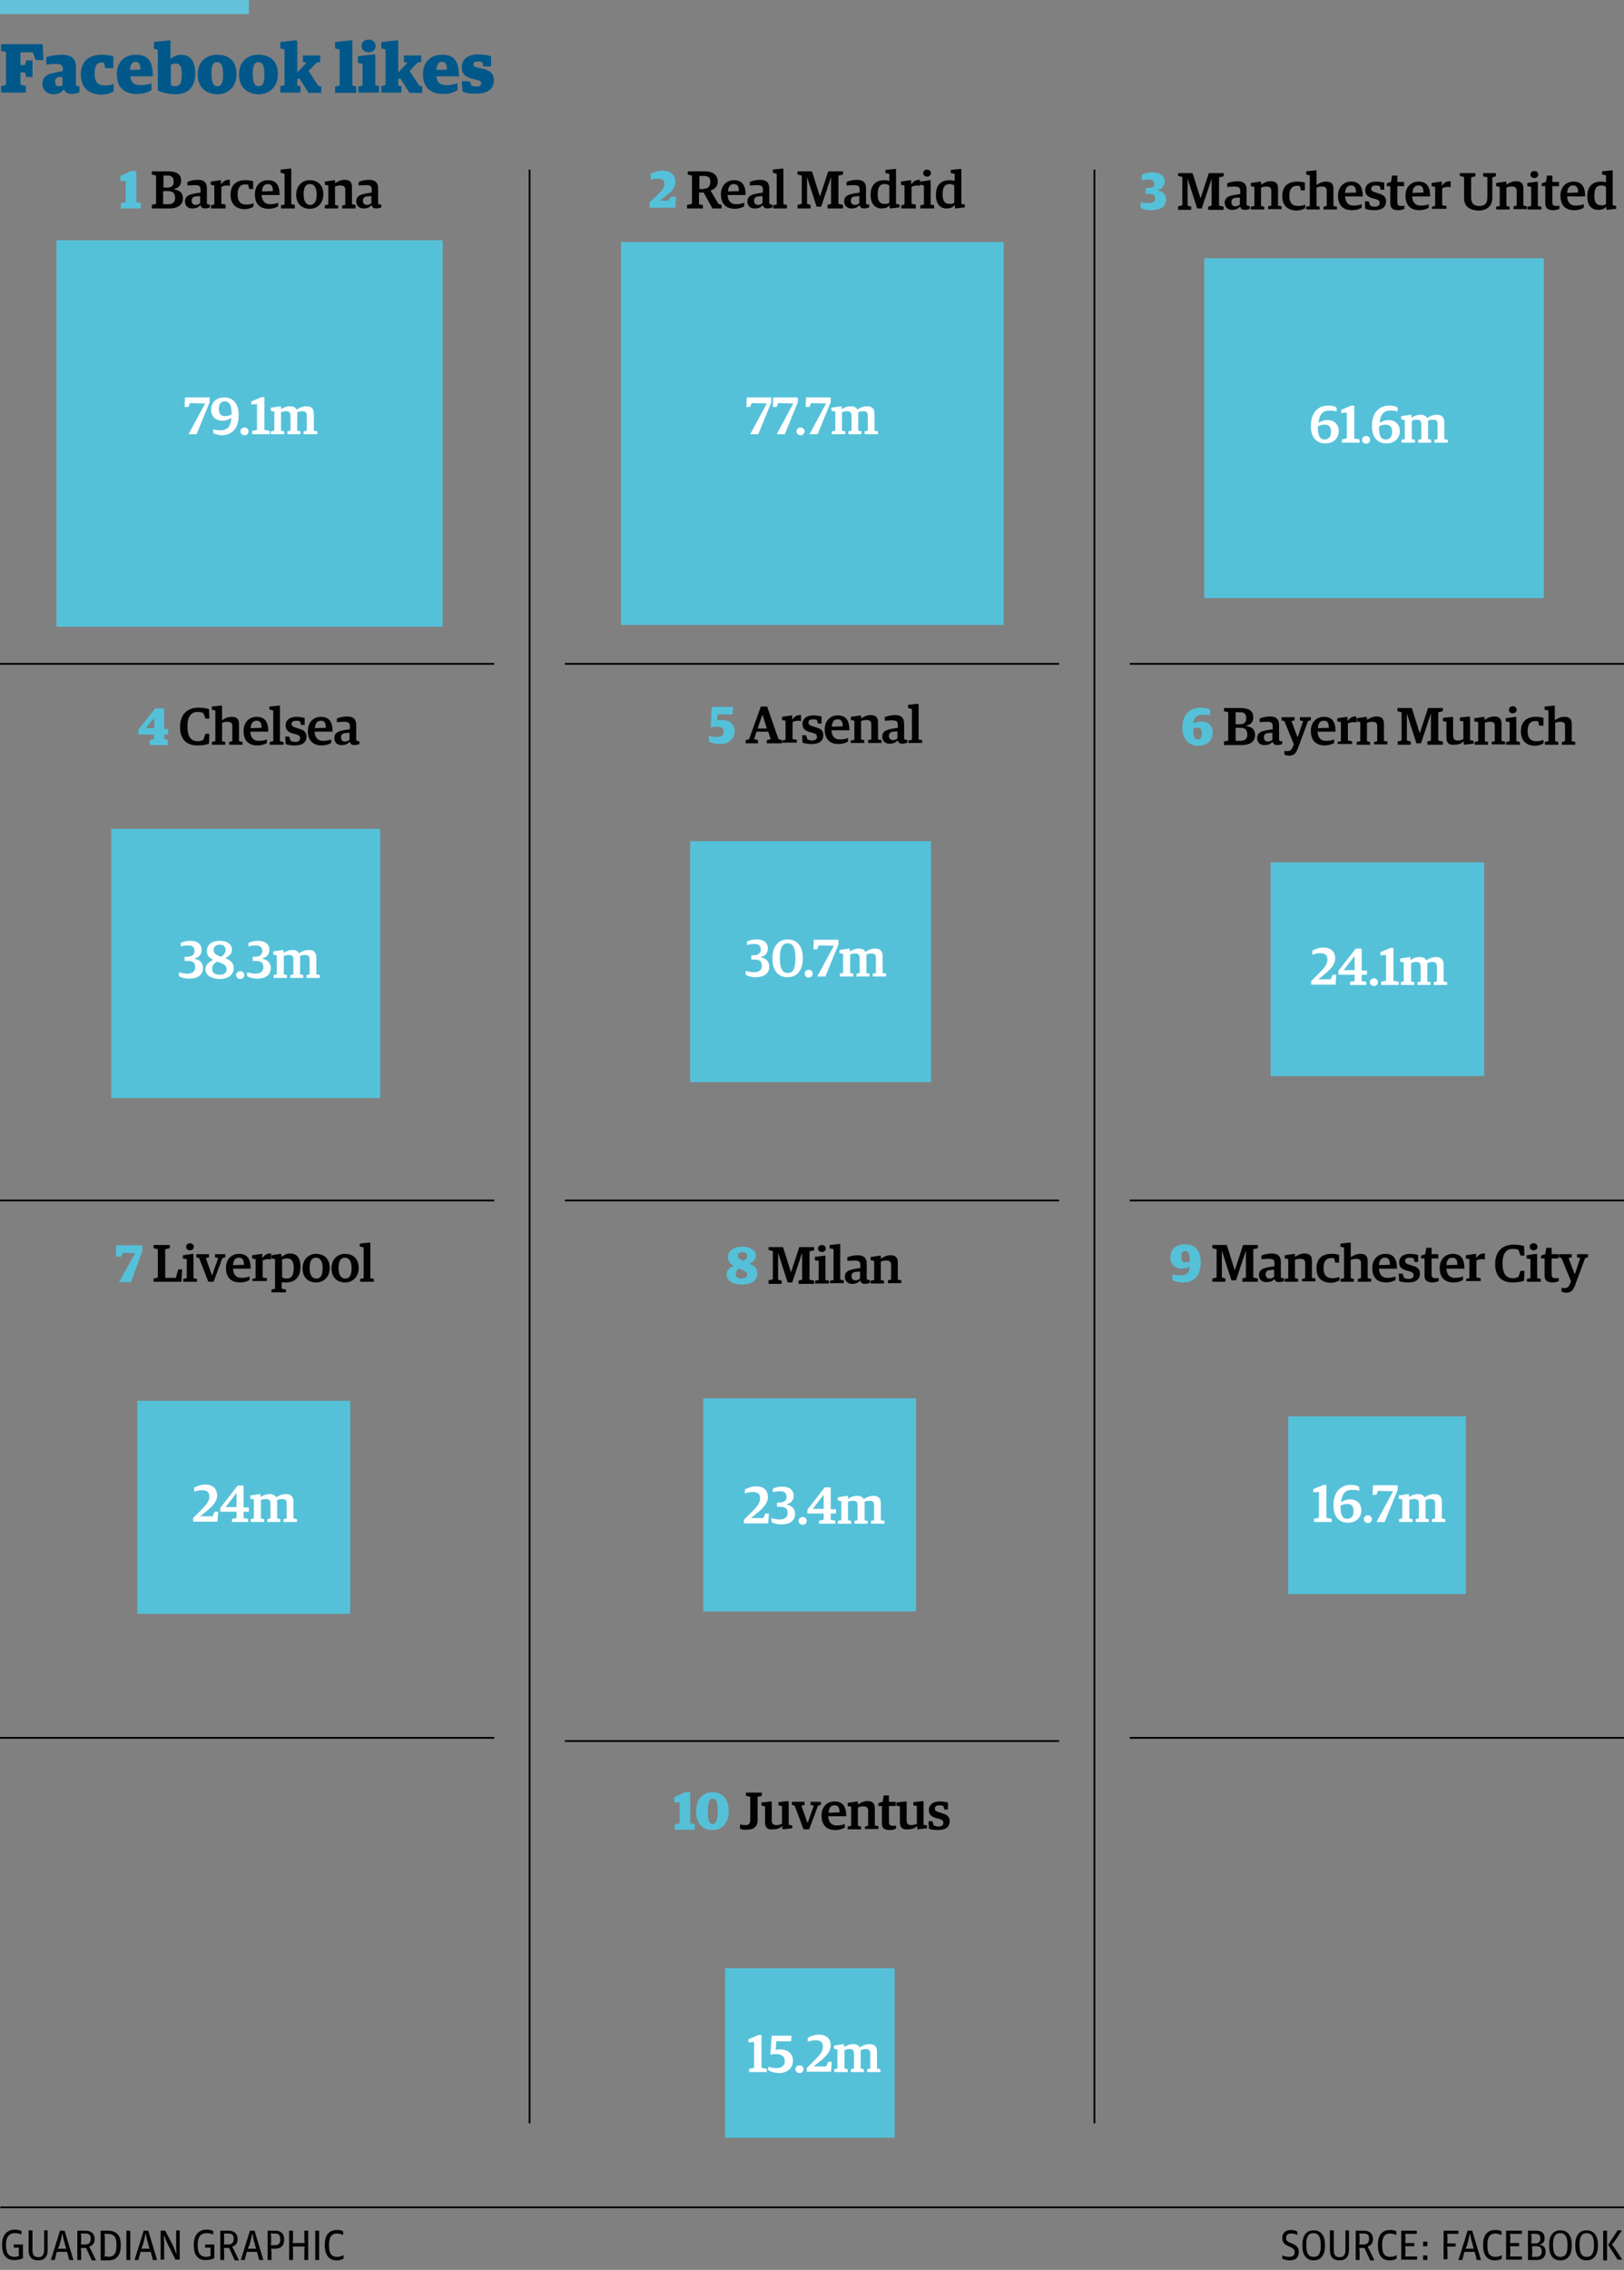 <?xml version="1.0" encoding="utf-8"?>
<!-- Generator: Adobe Illustrator 16.0.1, SVG Export Plug-In . SVG Version: 6.00 Build 0)  -->
<!DOCTYPE svg PUBLIC "-//W3C//DTD SVG 1.1//EN" "http://www.w3.org/Graphics/SVG/1.1/DTD/svg11.dtd">
<svg version="1.1" id="Layer_1" xmlns="http://www.w3.org/2000/svg" xmlns:xlink="http://www.w3.org/1999/xlink" x="0px" y="0px"
	 width="460px" height="642.5px" viewBox="0 0 460 642.5" enable-background="new 0 0 460 642.5" xml:space="preserve">
<rect x="0" y="0" width="460" height="642.5" fill="#808080" stroke="none"/>
<rect fill="none" width="460" height="642.2"/>
<g>
	<rect x="16" y="68" fill="#55C1D9" width="109.4" height="109.4"/>
	<rect x="199.2" y="395.8" fill="#55C1D9" width="60.3" height="60.3"/>
	<rect x="364.9" y="400.9" fill="#55C1D9" width="50.3" height="50.3"/>
	<rect x="31.5" y="234.6" fill="#55C1D9" width="76.2" height="76.2"/>
	<rect x="195.5" y="238.1" fill="#55C1D9" width="68.2" height="68.2"/>
	<rect x="359.9" y="244.1" fill="#55C1D9" width="60.5" height="60.5"/>
</g>
<g>
	<line fill="none" stroke="#000000" stroke-width="0.5" x1="460.1" y1="624.8" x2="0.1" y2="624.8"/>
</g>
<g>
	<path fill="#010202" d="M0.6,635.6v-0.3c0-3,1.7-4.2,3.6-4.2c0.9,0,1.5,0.2,1.9,0.4v1c-0.4-0.2-1-0.4-1.9-0.4
		c-1.7,0-2.5,1.2-2.5,3.1v0.3c0,2.1,0.6,3.3,2.4,3.3c0.4,0,1-0.1,1.3-0.3c0,0-0.1-0.3-0.1-0.8v-0.6c0-0.4,0.1-0.9,0.1-0.9H3.9v-0.9
		h2.6v3.9c-0.6,0.3-1.5,0.5-2.3,0.5C2.1,639.8,0.6,638.6,0.6,635.6z"/>
	<path fill="#010202" d="M8.1,637v-5.7h1.1v5.6c0,1.6,0.7,2,1.7,2c0.9,0,1.6-0.5,1.6-2v-5.6h1v5.6c0,1.8-0.9,2.9-2.7,2.9
		C9,639.8,8.1,638.8,8.1,637z"/>
	<path fill="#010202" d="M17,631.4h1.3l2.5,8.3h-1.2l-0.3-1.2c-0.1-0.3-0.2-0.8-0.3-1.1h-2.9c-0.1,0.3-0.2,0.7-0.3,1.1l-0.3,1.2
		h-1.1L17,631.4z M16.4,636.5h2.4c-0.1-0.3-0.3-0.6-0.3-0.9l-0.4-1.4c-0.2-0.8-0.4-1.9-0.4-1.9h-0.1c0,0-0.2,1.1-0.4,1.9l-0.4,1.4
		C16.6,635.9,16.5,636.3,16.4,636.5z"/>
	<path fill="#010202" d="M21.9,631.4h2.3c1.7,0,2.6,0.9,2.6,2.4c0,1.2-0.6,1.8-1.5,2.1v0.1c0,0,0.3,0.5,0.6,1.1l1.3,2.7H26l-1.6-3.5
		h-1.5c0,0,0.1,0.6,0.1,1v2.4h-1.1V631.4z M24.2,635.3c1,0,1.5-0.6,1.5-1.6c0-1-0.4-1.5-1.5-1.5h-1.3c0,0,0.1,0.6,0.1,0.9v1.2
		c0,0.4-0.1,1-0.1,1H24.2z"/>
	<path fill="#010202" d="M28.5,631.4h2c2.5,0,3.7,1.3,3.7,3.9v0.3c0,2.8-1.2,4.2-3.6,4.2h-2.1V631.4z M30.6,638.8
		c1.5,0,2.4-0.7,2.4-3.1v-0.3c0-2.6-1-3.1-2.6-3.1h-0.8c0,0,0.1,0.6,0.1,1v4.4c0,0.4-0.1,1-0.1,1H30.6z"/>
	<path fill="#010202" d="M35.8,631.4h1.1v8.3h-1.1V631.4z"/>
	<path fill="#010202" d="M40.7,631.4h1.3l2.5,8.3h-1.2l-0.3-1.2c-0.1-0.3-0.2-0.8-0.3-1.1h-2.9c-0.1,0.3-0.2,0.7-0.3,1.1l-0.3,1.2
		h-1.1L40.7,631.4z M40,636.5h2.4c-0.1-0.3-0.3-0.6-0.3-0.9l-0.4-1.4c-0.2-0.8-0.4-1.9-0.4-1.9h-0.1c0,0-0.2,1.1-0.4,1.9l-0.4,1.4
		C40.3,635.9,40.1,636.3,40,636.5z"/>
	<path fill="#010202" d="M45.5,631.4h1.3l2.1,4c0.4,0.8,1,2.5,1,2.5h0.1c0,0-0.1-1.5-0.1-2.2v-4.4h1v8.3h-1.2l-2.2-4.4
		c-0.4-0.8-1-2.4-1-2.4h-0.1c0,0,0.1,1.4,0.1,2.1v4.7h-1V631.4z"/>
	<path fill="#010202" d="M54.9,635.6v-0.3c0-3,1.7-4.2,3.6-4.2c0.9,0,1.5,0.2,1.9,0.4v1c-0.4-0.2-1-0.4-1.9-0.4
		c-1.7,0-2.5,1.2-2.5,3.1v0.3c0,2.1,0.6,3.3,2.4,3.3c0.4,0,1-0.1,1.3-0.3c0,0-0.1-0.3-0.1-0.8v-0.6c0-0.4,0.1-0.9,0.1-0.9h-1.6v-0.9
		h2.6v3.9c-0.6,0.3-1.5,0.5-2.3,0.5C56.3,639.8,54.9,638.6,54.9,635.6z"/>
	<path fill="#010202" d="M62.4,631.4h2.3c1.7,0,2.6,0.9,2.6,2.4c0,1.2-0.6,1.8-1.5,2.1v0.1c0,0,0.3,0.5,0.6,1.1l1.3,2.7h-1.2
		l-1.6-3.5h-1.5c0,0,0.1,0.6,0.1,1v2.4h-1.1V631.4z M64.7,635.3c1,0,1.5-0.6,1.5-1.6c0-1-0.4-1.5-1.5-1.5h-1.3c0,0,0.1,0.6,0.1,0.9
		v1.2c0,0.4-0.1,1-0.1,1H64.7z"/>
	<path fill="#010202" d="M70.8,631.4h1.3l2.5,8.3h-1.2l-0.3-1.2c-0.1-0.3-0.2-0.8-0.3-1.1h-2.9c-0.1,0.3-0.2,0.7-0.3,1.1l-0.3,1.2
		h-1.1L70.8,631.4z M70.2,636.5h2.4c-0.1-0.3-0.3-0.6-0.3-0.9l-0.4-1.4c-0.2-0.8-0.4-1.9-0.4-1.9h-0.1c0,0-0.2,1.1-0.4,1.9l-0.4,1.4
		C70.4,635.9,70.3,636.3,70.2,636.5z"/>
	<path fill="#010202" d="M75.7,631.4H78c1.8,0,2.5,1.1,2.5,2.5c0,1.7-1,2.6-2.4,2.6h-1.3c0,0,0.1,0.6,0.1,1v2.2h-1.1V631.4z
		 M77.9,635.5c1,0,1.5-0.5,1.5-1.6c0-1.2-0.5-1.7-1.5-1.7h-1.2c0,0,0.1,0.6,0.1,1v1.3c0,0.4-0.1,1-0.1,1H77.9z"/>
	<path fill="#010202" d="M81.8,631.4H83v2.4c0,0.5-0.1,1.1-0.1,1.1h3.4c0,0-0.1-0.7-0.1-1.1v-2.4h1.1v8.3h-1.1V637
		c0-0.4,0.1-1.1,0.1-1.1h-3.4c0,0,0.1,0.7,0.1,1.1v2.7h-1.1V631.4z"/>
	<path fill="#010202" d="M89.3,631.4h1.1v8.3h-1.1V631.4z"/>
	<path fill="#010202" d="M92,635.6v-0.3c0-3.1,1.6-4.1,3.5-4.1c0.7,0,1.3,0.1,1.7,0.4v1c-0.6-0.2-1.1-0.4-1.8-0.4
		c-1.2,0-2.2,0.7-2.2,3.1v0.3c0,2.3,0.7,3.2,2.3,3.2c0.8,0,1.3-0.2,1.8-0.5v1c-0.5,0.3-1.1,0.5-2,0.5C93.3,639.8,92,638.4,92,635.6z
		"/>
</g>
<rect fill="#63C2D9" width="70.5" height="4"/>
<g>
	<g>
		<path fill="#00588A" d="M0.3,24.4L1.7,24v-9.3l-1.4-0.3v-1.9h11.8l0.2,4.5h-2.2l-0.8-2.2H5.8v3.6h1.3l0.3-1.3h1.8v4.7H7.4
			l-0.3-1.3H5.8v3.5l1.5,0.3v1.9h-7V24.4z"/>
		<path fill="#00588A" d="M12,23.7c0-2.1,1.5-2.8,3.9-3.2l1.9-0.4v-0.5c0-1.1-0.4-1.5-2-1.5c-0.9,0-2,0.1-2.7,0.2v-2.1
			c1-0.4,2.7-0.7,4.5-0.7c2.7,0,3.9,1.1,3.9,3.5v4.8c0,0.5,0.3,0.6,0.7,0.6h0.3v1.7c-0.4,0.2-1.3,0.5-2.2,0.5
			c-1.1,0-1.8-0.4-2.1-1.2H18c-0.5,0.7-1.5,1.3-2.9,1.3C13.2,26.6,12,25.4,12,23.7z M17.7,24.1v-2.3l-0.9,0
			c-0.8,0.1-1.2,0.5-1.2,1.3c0,0.9,0.3,1.3,1.1,1.3C17.1,24.5,17.5,24.3,17.7,24.1z"/>
		<path fill="#00588A" d="M22.9,21.1c0-3.9,2.4-5.6,5.9-5.6c1.3,0,2.6,0.2,3.3,0.4v3.4h-2.3l-0.3-1.5c-0.2-0.1-0.3-0.1-0.8-0.1
			c-1.2,0-1.9,0.8-1.9,3.2c0,2.5,1.1,3.3,2.9,3.3c1,0,2-0.2,2.5-0.4v2c-0.6,0.5-1.9,1-3.7,1C24.8,26.6,22.9,24.5,22.9,21.1z"/>
		<path fill="#00588A" d="M33.1,21c0-3.5,2.2-5.5,5.4-5.5c3.3,0,4.8,1.6,4.8,6.1h-6.4c0.2,1.9,1.2,2.5,2.9,2.5
			c1.4,0,2.3-0.3,3.1-0.5v1.9c-0.8,0.5-2,1.1-4.1,1.1C35,26.6,33.1,24.6,33.1,21z M39.8,19.7c0-1.7-0.6-2.2-1.4-2.2
			c-0.8,0-1.4,0.5-1.6,2.3L39.8,19.7z"/>
		<path fill="#00588A" d="M44.7,25.6V14.1l-1.1-0.3v-1.9l4.4-0.5l0.3,0.2v5h0.1c0.6-0.5,1.5-1.1,3-1.1c1.9,0,3.9,1.2,3.9,5.2
			c0,4.4-2.4,6-5.8,6C47.4,26.6,45.7,26.1,44.7,25.6z M51.5,21c0-2.3-0.6-3-1.7-3c-0.6,0-1,0.1-1.4,0.3V24c0.3,0.2,0.6,0.4,1.2,0.4
			C50.8,24.4,51.5,23.8,51.5,21z"/>
		<path fill="#00588A" d="M56,21.1c0-3.7,2.4-5.6,5.5-5.6c3.6,0,5.5,2,5.5,5.5c0,3.7-2.5,5.7-5.5,5.7C58,26.6,56,24.4,56,21.1z
			 M63.2,21.1c0-2.8-0.7-3.5-1.7-3.5c-1,0-1.6,0.6-1.6,3.3c0,2.8,0.7,3.5,1.7,3.5C62.6,24.4,63.2,23.7,63.2,21.1z"/>
		<path fill="#00588A" d="M67.7,21.1c0-3.7,2.4-5.6,5.5-5.6c3.6,0,5.5,2,5.5,5.5c0,3.7-2.5,5.7-5.5,5.7
			C69.7,26.6,67.7,24.4,67.7,21.1z M74.9,21.1c0-2.8-0.7-3.5-1.7-3.5c-1,0-1.6,0.6-1.6,3.3c0,2.8,0.7,3.5,1.7,3.5
			C74.3,24.4,74.9,23.7,74.9,21.1z"/>
		<path fill="#00588A" d="M84.8,22.2l-0.6,0.2v1.8l0.9,0.2v1.8h-5.7v-1.8l1.2-0.3V14l-1.2-0.3v-1.8l4.5-0.5l0.3,0.2v8.9l2.6-2.7
			l-1-0.3v-1.8h4.9v1.8l-1.1,0.3l-2.2,2.3l2.8,4.2l0.8,0.2v1.8h-3.6L84.8,22.2z"/>
		<path fill="#00588A" d="M95,24.5l1.2-0.3V14l-1.3-0.3v-1.8l4.6-0.5l0.3,0.1v12.7l1.1,0.3v1.8h-6V24.5z"/>
		<path fill="#00588A" d="M101.5,24.5l1.2-0.3v-6.1l-1.3-0.3v-1.9l4.6-0.5l0.3,0.1v8.6l1.1,0.3v1.8h-5.9V24.5z M102.4,13
			c0-1.1,0.9-1.8,2-1.8c1.1,0,2,0.7,2,1.8c0,1.1-0.9,1.8-2,1.8C103.3,14.8,102.4,14.1,102.4,13z"/>
		<path fill="#00588A" d="M113.4,22.2l-0.6,0.2v1.8l0.9,0.2v1.8h-5.7v-1.8l1.2-0.3V14l-1.2-0.3v-1.8l4.5-0.5l0.3,0.2v8.9l2.6-2.7
			l-1-0.3v-1.8h4.9v1.8l-1.1,0.3l-2.2,2.3l2.8,4.2l0.8,0.2v1.8H116L113.4,22.2z"/>
		<path fill="#00588A" d="M119.8,21c0-3.5,2.2-5.5,5.4-5.5c3.3,0,4.8,1.6,4.8,6.1h-6.4c0.2,1.9,1.2,2.5,2.9,2.5
			c1.4,0,2.3-0.3,3.1-0.5v1.9c-0.8,0.5-2,1.1-4.1,1.1C121.8,26.6,119.8,24.6,119.8,21z M126.6,19.7c0-1.7-0.6-2.2-1.4-2.2
			c-0.8,0-1.4,0.5-1.6,2.3L126.6,19.7z"/>
		<path fill="#00588A" d="M131,25.9l-0.2-2.9h2.3l0.4,1.2c0.2,0.1,0.8,0.3,1.4,0.3c0.9,0,1.4-0.3,1.4-0.9s-0.3-0.8-1.3-1l-1.2-0.3
			c-2-0.5-3-1.4-3-3.3c0-2.1,1.5-3.6,4.8-3.6c1.3,0,2.7,0.2,3.5,0.6v2.8h-2.2l-0.2-1.1c-0.3-0.1-0.6-0.3-1.2-0.3
			c-0.8,0-1.4,0.2-1.4,0.8c0,0.6,0.4,0.8,1.5,1l1.3,0.3c2.2,0.5,3,1.6,3,3.2c0,2.3-1.5,3.8-5,3.8C133.5,26.6,132.1,26.4,131,25.9z"
			/>
	</g>
</g>
<rect x="175.9" y="68.5" fill="#55C1D9" width="108.4" height="108.4"/>
<g>
	<path fill="#55C1D9" d="M184,57.3l2.4-2.3c1.1-1.1,1.8-1.9,1.8-2.9c0-1-0.6-1.5-1.7-1.5c-0.7,0-1.6,0.1-2.2,0.3v-1.7
		c0.8-0.4,2-0.9,3.4-0.9c2.3,0,3.6,1.2,3.6,3.2c0,1.7-1.2,3-3.1,4.3l-1.3,1v0h2.5l0.5-1.1h1.6l-0.2,3.1H184V57.3z"/>
	<path fill="#010202" d="M194.8,58l1.2-0.3v-8l-1.2-0.3v-0.9h4.7c2.6,0,3.8,1.1,3.8,2.9c0,1.5-0.9,2.1-2,2.5V54l2.2,3.7l0.9,0.3V59
		h-2.6l-2.5-4.5h-1.3v3.3l1.1,0.3V59h-4.5V58z M199.4,53.4c1.4,0,1.8-0.9,1.8-1.9c0-1.2-0.5-1.7-1.8-1.7h-1.3v3.7H199.4z"/>
	<path fill="#010202" d="M204.2,55c0-2.5,1.6-4,3.7-4c2.3,0,3.3,1.4,3.3,4.2h-5.1c0.1,1.8,1,2.6,2.4,2.6c1.1,0,1.7-0.2,2.3-0.4v1
		c-0.5,0.3-1.4,0.7-2.7,0.7C205.5,59.1,204.2,57.5,204.2,55z M209.3,54.1c0-1.5-0.5-2-1.4-2c-1,0-1.6,0.6-1.7,2.1L209.3,54.1z"/>
	<path fill="#010202" d="M211.7,57c0-1.4,1-1.9,2.6-2.2l1.8-0.3v-0.7c0-1-0.2-1.4-1.7-1.4c-0.6,0-1.5,0.1-2,0.1v-1
		c0.6-0.3,1.8-0.6,2.9-0.6c1.8,0,2.6,0.8,2.6,2.4v4.1c0,0.4,0.3,0.5,0.6,0.5h0.3v0.8c-0.2,0.1-0.8,0.3-1.4,0.3
		c-0.7,0-1.1-0.2-1.3-0.9h-0.1c-0.4,0.5-1.1,0.9-2.1,0.9C212.6,59.1,211.7,58.3,211.7,57z M216,57.5v-2l-1.2,0.1
		c-0.9,0.1-1.2,0.5-1.2,1.2c0,0.8,0.4,1.2,1.2,1.2C215.3,58,215.7,57.7,216,57.5z"/>
	<path fill="#010202" d="M219,58.1l1-0.2v-8.7l-1.1-0.3v-0.9l2.8-0.3l0.2,0.1v10l1,0.2V59H219V58.1z"/>
	<path fill="#010202" d="M225.9,58l1.2-0.3v-8l-1.2-0.3v-0.9h4.1l2.2,7h0.1l2.3-7h4.2v0.9l-1.3,0.3v8l1.3,0.3V59h-4.4V58l1-0.3v-7.6
		h0l-2.8,8.4h-1.3l-2.7-8.4h0v7.6l1,0.3V59h-3.7V58z"/>
	<path fill="#010202" d="M239.1,57c0-1.4,1-1.9,2.6-2.2l1.8-0.3v-0.7c0-1-0.2-1.4-1.7-1.4c-0.6,0-1.5,0.1-2,0.1v-1
		c0.6-0.3,1.8-0.6,2.9-0.6c1.8,0,2.6,0.8,2.6,2.4v4.1c0,0.4,0.3,0.5,0.6,0.5h0.3v0.8c-0.2,0.1-0.8,0.3-1.4,0.3
		c-0.7,0-1.1-0.2-1.3-0.9h-0.1c-0.4,0.5-1.1,0.9-2.1,0.9C240.1,59.1,239.1,58.3,239.1,57z M243.4,57.5v-2l-1.2,0.1
		c-0.9,0.1-1.2,0.5-1.2,1.2c0,0.8,0.4,1.2,1.2,1.2C242.7,58,243.2,57.7,243.4,57.5z"/>
	<path fill="#010202" d="M246.6,55.2c0-3,1.6-4.2,3.9-4.2c0.6,0,1,0.1,1.4,0.2v-2l-1.1-0.2v-0.9l2.8-0.3l0.2,0.1v9.8l1,0.2v0.8
		l-2.6,0.3l-0.2-0.1v-0.8H252c-0.4,0.5-1.2,0.9-2.2,0.9C248.4,59.1,246.6,58.2,246.6,55.2z M251.9,57.4v-4.9
		c-0.3-0.2-0.6-0.4-1.3-0.4c-1.2,0-2,0.6-2,2.9c0,2,0.7,2.7,1.9,2.7C251.1,57.8,251.6,57.6,251.9,57.4z"/>
	<path fill="#010202" d="M255.2,58.1l1-0.2v-5.4l-1-0.2v-0.9l2.7-0.4l0.2,0.1v1h0.1c0.4-0.6,1.1-1.2,2-1.2c0.1,0,0.3,0,0.4,0v1.7
		c-0.2,0-0.5-0.1-0.6-0.1c-0.7,0-1.3,0.1-1.8,0.4v4.8l1.2,0.2V59h-4.1V58.1z"/>
	<path fill="#010202" d="M260.7,58.1l1-0.2v-5.4l-1.1-0.2v-0.9l2.8-0.4l0.2,0.1v6.8l1,0.2V59h-3.9V58.1z M261.5,49
		c0-0.6,0.5-1,1.1-1c0.6,0,1.1,0.4,1.1,1c0,0.6-0.5,1-1.1,1C262,50,261.5,49.6,261.5,49z"/>
	<path fill="#010202" d="M265.1,55.2c0-3,1.6-4.2,3.9-4.2c0.6,0,1,0.1,1.4,0.2v-2l-1.1-0.2v-0.9l2.8-0.3l0.2,0.1v9.8l1,0.2v0.8
		l-2.6,0.3l-0.2-0.1v-0.8h-0.1c-0.4,0.5-1.2,0.9-2.2,0.9C266.8,59.1,265.1,58.2,265.1,55.2z M270.3,57.4v-4.9
		c-0.3-0.2-0.6-0.4-1.3-0.4c-1.2,0-2,0.6-2,2.9c0,2,0.7,2.7,1.9,2.7C269.5,57.8,270,57.6,270.3,57.4z"/>
</g>
<g>
	<path fill="#FFFFFF" d="M217.2,114.2L217.2,114.2l-4.3-0.1l-0.4,1.1h-1.1l0.1-2.7h7v1.3l-3.7,9.1h-2.3L217.2,114.2z"/>
	<path fill="#FFFFFF" d="M224.7,114.2L224.7,114.2l-4.3-0.1l-0.4,1.1h-1.1l0.1-2.7h7v1.3l-3.7,9.1H220L224.7,114.2z"/>
	<path fill="#FFFFFF" d="M225.6,122.1c0-0.6,0.5-1.1,1.2-1.1c0.6,0,1.1,0.5,1.1,1.1c0,0.6-0.5,1.1-1.1,1.1
		C226.1,123.2,225.6,122.7,225.6,122.1z"/>
	<path fill="#FFFFFF" d="M234,114.2L234,114.2l-4.3-0.1l-0.4,1.1h-1.1l0.1-2.7h7v1.3l-3.7,9.1h-2.3L234,114.2z"/>
	<path fill="#FFFFFF" d="M235.6,122.1l1-0.2v-5.4l-1.1-0.2v-0.9l2.7-0.4l0.2,0.1v0.7h0.1c0.7-0.5,1.5-0.8,2.5-0.8
		c0.9,0,1.5,0.3,1.8,0.9h0.1c0.7-0.5,1.6-0.9,2.7-0.9c1.3,0,2.1,0.6,2.1,2.1v4.8l1,0.2v0.8h-3.8v-0.8l0.9-0.2v-4.2
		c0-1-0.4-1.3-1.3-1.3c-0.5,0-1,0.1-1.4,0.3c0,0.1,0,0.3,0,0.6v4.6l0.9,0.2v0.8h-3.7v-0.8l0.9-0.2v-4.2c0-1-0.4-1.3-1.3-1.3
		c-0.6,0-0.9,0.1-1.4,0.3v5.2l0.9,0.2v0.8h-3.8V122.1z"/>
</g>
<g>
	<path fill="#55C1D9" d="M34.2,57.5l1.4-0.3v-6l-1.5,0.1v-1.5l3-1.4h1.5v8.8l1.3,0.3V59h-5.7V57.5z"/>
	<path fill="#010202" d="M43,58l1.2-0.3v-8l-1.2-0.3v-0.9h4.6c2.4,0,3.7,0.8,3.7,2.6c0,1.1-0.5,2.1-2,2.4v0.1
		c1.8,0.3,2.5,1.1,2.5,2.6c0,1.6-1.2,2.8-3.8,2.8h-5V58z M47.4,53.1c1,0,1.8-0.4,1.8-1.6c0-1.4-0.6-1.8-1.8-1.8h-1.1v3.4H47.4z
		 M47.6,57.8c1.3,0,2-0.5,2-1.8c0-1.4-0.7-1.9-2-1.9h-1.4v3.7H47.6z"/>
	<path fill="#010202" d="M52.4,57c0-1.4,1-1.9,2.6-2.2l1.8-0.3v-0.7c0-1-0.2-1.4-1.7-1.4c-0.6,0-1.5,0.1-2,0.1v-1
		c0.6-0.3,1.8-0.6,2.9-0.6c1.8,0,2.6,0.8,2.6,2.4v4.1c0,0.4,0.3,0.5,0.6,0.5h0.3v0.8c-0.2,0.1-0.8,0.3-1.4,0.3
		c-0.7,0-1.1-0.2-1.3-0.9h-0.1c-0.4,0.5-1.1,0.9-2.1,0.9C53.3,59.1,52.4,58.3,52.4,57z M56.7,57.5v-2l-1.2,0.1
		c-0.9,0.1-1.2,0.5-1.2,1.2c0,0.8,0.4,1.2,1.2,1.2C56,58,56.4,57.7,56.7,57.5z"/>
	<path fill="#010202" d="M59.7,58.1l1-0.2v-5.4l-1-0.2v-0.9l2.7-0.4l0.2,0.1v1h0.1c0.4-0.6,1.1-1.2,2-1.2c0.1,0,0.3,0,0.4,0v1.7
		c-0.2,0-0.5-0.1-0.6-0.1c-0.7,0-1.3,0.1-1.8,0.4v4.8l1.2,0.2V59h-4.1V58.1z"/>
	<path fill="#010202" d="M65.3,55.1c0-2.9,1.8-4.1,4.2-4.1c0.8,0,1.6,0.1,2.2,0.3v2.2h-1.1l-0.3-1.2c-0.2-0.1-0.4-0.1-0.9-0.1
		c-1.3,0-2.1,0.9-2.1,2.8c0,2.2,1,2.9,2.5,2.9c0.9,0,1.6-0.2,2-0.4v1c-0.5,0.3-1.3,0.7-2.6,0.7C66.6,59.1,65.3,57.6,65.3,55.1z"/>
	<path fill="#010202" d="M72.2,55c0-2.5,1.6-4,3.7-4c2.3,0,3.3,1.4,3.3,4.2h-5.1c0.1,1.8,1,2.6,2.4,2.6c1.1,0,1.7-0.2,2.3-0.4v1
		c-0.5,0.3-1.4,0.7-2.7,0.7C73.4,59.1,72.2,57.5,72.2,55z M77.3,54.1c0-1.5-0.5-2-1.4-2c-1,0-1.6,0.6-1.7,2.1L77.3,54.1z"/>
	<path fill="#010202" d="M79.6,58.1l1-0.2v-8.7l-1.1-0.3v-0.9l2.8-0.3l0.2,0.1v10l1,0.2V59h-3.9V58.1z"/>
	<path fill="#010202" d="M83.9,55.1c0-2.5,1.7-4.1,3.8-4.1c2.4,0,3.9,1.5,3.9,4c0,2.5-1.7,4.1-3.8,4.1
		C85.4,59.1,83.9,57.6,83.9,55.1z M89.7,55.1c0-2.3-0.9-3-1.9-3s-1.8,0.6-1.8,2.9c0,2.3,0.9,3,1.9,3C88.8,58,89.7,57.3,89.7,55.1z"
		/>
	<path fill="#010202" d="M92,58.1l1-0.2v-5.4l-1-0.2v-0.9l2.7-0.4l0.2,0.1v0.7H95c0.8-0.5,1.6-0.9,2.6-0.9c1.3,0,2.1,0.5,2.1,2v4.9
		l1,0.2V59h-3.8v-0.8l0.9-0.2v-4.3c0-0.9-0.5-1.2-1.4-1.2c-0.5,0-1,0.1-1.5,0.3v5.2l0.9,0.2V59H92V58.1z"/>
	<path fill="#010202" d="M100.9,57c0-1.4,1-1.9,2.6-2.2l1.8-0.3v-0.7c0-1-0.2-1.4-1.7-1.4c-0.6,0-1.5,0.1-2,0.1v-1
		c0.6-0.3,1.8-0.6,2.9-0.6c1.8,0,2.6,0.8,2.6,2.4v4.1c0,0.4,0.3,0.5,0.6,0.5h0.3v0.8c-0.2,0.1-0.8,0.3-1.4,0.3
		c-0.7,0-1.1-0.2-1.3-0.9h-0.1c-0.4,0.5-1.1,0.9-2.1,0.9C101.9,59.1,100.9,58.3,100.9,57z M105.2,57.5v-2l-1.2,0.1
		c-0.9,0.1-1.2,0.5-1.2,1.2c0,0.8,0.4,1.2,1.2,1.2C104.5,58,105,57.7,105.2,57.5z"/>
</g>
<g>
	<path fill="#FFFFFF" d="M58.1,114.2L58.1,114.2l-4.3-0.1l-0.4,1.1h-1.1l0.1-2.7h7v1.3l-3.7,9.1h-2.3L58.1,114.2z"/>
	<path fill="#FFFFFF" d="M60.4,122.6v-1.1c0.5,0.2,1.2,0.3,1.9,0.3c1.8,0,3.1-0.7,3.2-3.5c-0.6,0.4-1.5,0.8-2.5,0.8
		c-1.9,0-3.2-1.2-3.2-3.1c0-2,1.3-3.5,3.8-3.5c2.5,0,4,1.9,4,4.9c0,4.1-2,5.8-5,5.8C61.8,123.1,61,122.9,60.4,122.6z M65.6,117.3
		c0-0.1,0-0.2,0-0.3c0-2-0.5-3.4-1.9-3.4c-1.2,0-1.7,0.8-1.7,2.2c0,1.5,0.7,2,1.8,2C64.6,117.8,65.1,117.6,65.6,117.3z"/>
	<path fill="#FFFFFF" d="M68.1,122.1c0-0.6,0.5-1.1,1.2-1.1c0.6,0,1.1,0.5,1.1,1.1c0,0.6-0.5,1.1-1.1,1.1
		C68.6,123.2,68.1,122.7,68.1,122.1z"/>
	<path fill="#FFFFFF" d="M71.3,122l1.5-0.3v-7.3l-1.6,0.1v-0.9l2.9-1.2h0.8v9.3l1.5,0.3v0.9h-5V122z"/>
	<path fill="#FFFFFF" d="M76.7,122.1l1-0.2v-5.4l-1-0.2v-0.9l2.7-0.4l0.2,0.1v0.7h0.1c0.7-0.5,1.5-0.8,2.5-0.8
		c0.9,0,1.5,0.3,1.8,0.9h0.1c0.7-0.5,1.6-0.9,2.7-0.9c1.3,0,2.1,0.6,2.1,2.1v4.8l1,0.2v0.8H86v-0.8l0.9-0.2v-4.2
		c0-1-0.4-1.3-1.3-1.3c-0.5,0-1,0.1-1.4,0.3c0,0.1,0,0.3,0,0.6v4.6l0.9,0.2v0.8h-3.7v-0.8l0.9-0.2v-4.2c0-1-0.4-1.3-1.3-1.3
		c-0.6,0-0.9,0.1-1.4,0.3v5.2l0.9,0.2v0.8h-3.8V122.1z"/>
</g>
<g>
	<path fill="#55C1D9" d="M200.8,209.9v-1.6c0.6,0.2,1.4,0.3,2.2,0.3c1.2,0,2-0.4,2-1.5c0-1.1-0.9-1.4-2.1-1.4
		c-0.6,0-1.1,0.1-1.6,0.2l0.3-5.8h6.1l-0.2,2.1h-4.2l-0.2,1.7c0.3-0.1,0.8-0.1,1.2-0.1c2.2,0,3.8,1,3.8,3.2c0,2-1.5,3.6-4.3,3.6
		C202.4,210.6,201.5,210.2,200.8,209.9z"/>
	<path fill="#010202" d="M211.2,209.5l1-0.3l3.3-9.2h1.8l3.2,9.2l1,0.3v0.9h-4.3v-0.9l1.1-0.3l-0.7-2.1h-3.3l-0.7,2.1l1.1,0.3v0.9
		h-3.5V209.5z M214.6,206.2h2.6l-1.2-3.8h-0.1L214.6,206.2z"/>
	<path fill="#010202" d="M221.5,209.6l1-0.2V204l-1-0.2v-0.9l2.7-0.4l0.2,0.1v1h0.1c0.4-0.6,1.1-1.2,2-1.2c0.1,0,0.3,0,0.4,0v1.7
		c-0.2,0-0.5-0.1-0.6-0.1c-0.7,0-1.3,0.1-1.8,0.4v4.8l1.2,0.2v0.8h-4.1V209.6z"/>
	<path fill="#010202" d="M227.3,210.2l-0.1-2.1h1.1l0.4,1.2c0.3,0.1,0.7,0.3,1.3,0.3c0.8,0,1.4-0.3,1.4-1c0-0.7-0.3-0.9-1.3-1.2
		l-0.8-0.2c-1.3-0.4-2-1-2-2.3c0-1.3,1-2.4,3.1-2.4c0.9,0,1.8,0.2,2.3,0.3v2h-1l-0.3-1c-0.2-0.1-0.6-0.2-1.1-0.2
		c-0.7,0-1.3,0.2-1.3,0.9c0,0.6,0.3,0.8,1.3,1.1l0.9,0.3c1.5,0.4,2,1.1,2,2.2c0,1.5-1,2.5-3.3,2.5C229,210.6,228,210.5,227.3,210.2z
		"/>
	<path fill="#010202" d="M233.6,206.5c0-2.5,1.6-4,3.7-4c2.3,0,3.3,1.4,3.3,4.2h-5.1c0.1,1.8,1,2.6,2.4,2.6c1.1,0,1.7-0.2,2.3-0.4v1
		c-0.5,0.3-1.4,0.7-2.7,0.7C234.9,210.6,233.6,209,233.6,206.5z M238.7,205.6c0-1.5-0.5-2-1.4-2c-1,0-1.6,0.6-1.7,2.1L238.7,205.6z"
		/>
	<path fill="#010202" d="M241,209.6l1-0.2V204l-1-0.2v-0.9l2.7-0.4l0.2,0.1v0.7h0.1c0.8-0.5,1.6-0.9,2.6-0.9c1.3,0,2.1,0.5,2.1,2
		v4.9l1,0.2v0.8h-3.8v-0.8l0.9-0.2v-4.3c0-0.9-0.5-1.2-1.4-1.2c-0.5,0-1,0.1-1.5,0.3v5.2l0.9,0.2v0.8H241V209.6z"/>
	<path fill="#010202" d="M249.9,208.5c0-1.4,1-1.9,2.6-2.2l1.8-0.3v-0.7c0-1-0.2-1.4-1.7-1.4c-0.6,0-1.5,0.1-2,0.1v-1
		c0.6-0.3,1.8-0.6,2.9-0.6c1.8,0,2.6,0.8,2.6,2.4v4.1c0,0.4,0.3,0.5,0.6,0.5h0.3v0.8c-0.2,0.1-0.8,0.3-1.4,0.3
		c-0.7,0-1.1-0.2-1.3-0.9h-0.1c-0.4,0.5-1.1,0.9-2.1,0.9C250.9,210.6,249.9,209.8,249.9,208.5z M254.2,209v-2l-1.2,0.1
		c-0.9,0.1-1.2,0.5-1.2,1.2c0,0.8,0.4,1.2,1.2,1.2C253.5,209.5,254,209.2,254.2,209z"/>
	<path fill="#010202" d="M257.3,209.6l1-0.2v-8.7l-1.1-0.3v-0.9l2.8-0.3l0.2,0.1v10l1,0.2v0.8h-3.9V209.6z"/>
</g>
<g>
	<path fill="#FFFFFF" d="M211.2,275.9v-1.1c0.7,0.2,1.5,0.4,2.3,0.4c1.4,0,2.3-0.6,2.3-1.8c0-1.4-0.7-1.8-2.2-1.8h-0.8v-1.2h0.6
		c1.3,0,2.1-0.5,2.1-1.6s-0.6-1.6-1.9-1.6c-0.8,0-1.4,0.1-2,0.3v-1c0.7-0.4,1.7-0.6,2.7-0.6c2,0,3.2,0.9,3.2,2.6
		c0,1.3-0.8,2.1-2,2.4v0.1c1.3,0.2,2.4,1,2.4,2.6c0,1.9-1.4,3-3.9,3C212.8,276.6,211.8,276.3,211.2,275.9z"/>
	<path fill="#FFFFFF" d="M218.8,271.3c0-3.8,2-5.4,4.3-5.4c2.4,0,4.3,1.6,4.3,5.3c0,3.8-1.9,5.4-4.3,5.4
		C220.6,276.6,218.8,275,218.8,271.3z M225.3,271.3c0-2.9-0.6-4.3-2.2-4.3c-1.5,0-2.2,1.4-2.2,4.2c0,2.9,0.7,4.2,2.2,4.2
		C224.6,275.5,225.3,274.2,225.3,271.3z"/>
	<path fill="#FFFFFF" d="M227.9,275.6c0-0.6,0.5-1.1,1.2-1.1c0.6,0,1.1,0.5,1.1,1.1c0,0.6-0.5,1.1-1.1,1.1
		C228.4,276.7,227.9,276.2,227.9,275.6z"/>
	<path fill="#FFFFFF" d="M236.2,267.7L236.2,267.7l-4.3-0.1l-0.4,1.1h-1.1l0.1-2.7h7v1.3l-3.7,9.1h-2.3L236.2,267.7z"/>
	<path fill="#FFFFFF" d="M237.8,275.6l1-0.2V270l-1-0.2v-0.9l2.7-0.4l0.2,0.1v0.7h0.1c0.7-0.5,1.5-0.8,2.5-0.8
		c0.9,0,1.5,0.3,1.8,0.9h0.1c0.7-0.5,1.6-0.9,2.7-0.9c1.3,0,2.1,0.6,2.1,2.1v4.8l1,0.2v0.8h-3.8v-0.8l0.9-0.2v-4.2
		c0-1-0.4-1.3-1.3-1.3c-0.5,0-1,0.1-1.4,0.3c0,0.1,0,0.3,0,0.6v4.6l0.9,0.2v0.8h-3.7v-0.8l0.9-0.2v-4.2c0-1-0.4-1.3-1.3-1.3
		c-0.6,0-0.9,0.1-1.4,0.3v5.2l0.9,0.2v0.8h-3.8V275.6z"/>
</g>
<line fill="none" stroke="#000000" stroke-width="0.5" x1="150" y1="601" x2="150" y2="48"/>
<line fill="none" stroke="#000000" stroke-width="0.5" x1="310" y1="601" x2="310" y2="48"/>
<g>
	<path fill="#55C1D9" d="M42.5,209.4l1.1-0.2v-1.3h-4.4v-1.4l4.8-6h2.5v5.8h1.1v1.6h-1.1v1.3l1,0.2v1.5h-5.1V209.4z M43.7,206.2
		v-2.9h-0.1l-2.3,2.8v0H43.7z"/>
	<path fill="#010202" d="M51,205.8c0-4.1,2.6-5.5,5.2-5.5c1.3,0,2.4,0.2,3,0.4l0.1,2.7h-1.1l-0.6-1.6c-0.3-0.1-0.9-0.3-1.6-0.3
		c-2,0-2.9,1.5-2.9,4c0,3,0.9,4.3,3,4.3c0.6,0,1.2-0.2,1.5-0.4l0.6-1.7h1.1l-0.1,2.8c-0.8,0.3-1.8,0.5-3.3,0.5
		C53.1,211,51,209.5,51,205.8z"/>
	<path fill="#010202" d="M60,210l1-0.2v-8.7l-1-0.2V200l2.7-0.3l0.2,0.1v4H63c0.7-0.5,1.6-0.9,2.6-0.9c1.3,0,2.1,0.5,2.1,2v4.9
		l1,0.2v0.8h-3.8V210l0.9-0.2v-4.3c0-0.9-0.5-1.2-1.4-1.2c-0.5,0-1,0.1-1.5,0.3v5.2l0.9,0.2v0.8H60V210z"/>
	<path fill="#010202" d="M69,206.9c0-2.5,1.6-4,3.7-4c2.3,0,3.3,1.4,3.3,4.2h-5.1c0.1,1.8,1,2.6,2.4,2.6c1.1,0,1.7-0.2,2.3-0.4v1
		c-0.5,0.3-1.4,0.7-2.7,0.7C70.2,211,69,209.4,69,206.9z M74.1,206c0-1.5-0.5-2-1.4-2c-1,0-1.6,0.6-1.7,2.1L74.1,206z"/>
	<path fill="#010202" d="M76.4,210l1-0.2v-8.7l-1.1-0.3V200l2.8-0.3l0.2,0.1v10l1,0.2v0.8h-3.9V210z"/>
	<path fill="#010202" d="M80.9,210.6l-0.1-2.1h1.1l0.4,1.2c0.3,0.1,0.7,0.3,1.3,0.3c0.8,0,1.4-0.3,1.4-1c0-0.7-0.3-0.9-1.3-1.2
		l-0.8-0.2c-1.3-0.4-2-1-2-2.3c0-1.3,1-2.4,3.1-2.4c0.9,0,1.8,0.2,2.3,0.3v2h-1l-0.3-1c-0.2-0.1-0.6-0.2-1.1-0.2
		c-0.7,0-1.3,0.2-1.3,0.9c0,0.6,0.3,0.8,1.3,1.1l0.9,0.3c1.5,0.4,2,1.1,2,2.2c0,1.5-1,2.5-3.3,2.5C82.6,211,81.6,210.9,80.9,210.6z"
		/>
	<path fill="#010202" d="M87.2,206.9c0-2.5,1.6-4,3.7-4c2.3,0,3.3,1.4,3.3,4.2h-5.1c0.1,1.8,1,2.6,2.4,2.6c1.1,0,1.7-0.2,2.3-0.4v1
		c-0.5,0.3-1.4,0.7-2.7,0.7C88.5,211,87.2,209.4,87.2,206.9z M92.3,206c0-1.5-0.5-2-1.4-2c-1,0-1.6,0.6-1.7,2.1L92.3,206z"/>
	<path fill="#010202" d="M94.7,208.9c0-1.4,1-1.9,2.6-2.2l1.8-0.3v-0.7c0-1-0.2-1.4-1.7-1.4c-0.6,0-1.5,0.1-2,0.1v-1
		c0.6-0.3,1.8-0.6,2.9-0.6c1.8,0,2.6,0.8,2.6,2.4v4.1c0,0.4,0.3,0.5,0.6,0.5h0.3v0.8c-0.2,0.1-0.8,0.3-1.4,0.3
		c-0.7,0-1.1-0.2-1.3-0.9h-0.1c-0.4,0.5-1.1,0.9-2.1,0.9C95.6,211,94.7,210.2,94.7,208.9z M99,209.4v-2l-1.2,0.1
		c-0.9,0.1-1.2,0.5-1.2,1.2c0,0.8,0.4,1.2,1.2,1.2C98.3,209.9,98.7,209.6,99,209.4z"/>
</g>
<g>
	<path fill="#FFFFFF" d="M50.7,276.3v-1.1c0.7,0.2,1.5,0.4,2.3,0.4c1.4,0,2.3-0.6,2.3-1.8c0-1.4-0.7-1.8-2.2-1.8h-0.8v-1.2H53
		c1.3,0,2.1-0.5,2.1-1.6s-0.6-1.6-1.9-1.6c-0.8,0-1.4,0.1-2,0.3v-1c0.7-0.4,1.7-0.6,2.7-0.6c2,0,3.2,0.9,3.2,2.6
		c0,1.3-0.8,2.1-2,2.4v0.1c1.3,0.2,2.4,1,2.4,2.6c0,1.9-1.4,3-3.9,3C52.3,277,51.3,276.7,50.7,276.3z"/>
	<path fill="#FFFFFF" d="M58.2,274.3c0-1.3,1.1-2.1,2.2-2.6c-1.3-0.6-1.8-1.4-1.8-2.6c0-1.6,1.3-2.8,3.6-2.8c2.2,0,3.5,1,3.5,2.5
		c0,1.2-0.9,1.9-1.9,2.4c1.5,0.6,2.4,1.4,2.4,2.8c0,1.8-1.4,3.1-4,3.1C59.6,277,58.2,276,58.2,274.3z M64.2,274.3
		c0-1.1-0.9-1.5-2.7-2.1c-0.8,0.4-1.4,1.1-1.4,2c0,1.1,0.7,1.7,2.1,1.7C63.5,275.9,64.2,275.3,64.2,274.3z M63.9,268.9
		c0-1.1-0.7-1.5-1.7-1.5c-1,0-1.7,0.6-1.7,1.4c0,1,0.6,1.5,2.1,2C63.3,270.4,63.9,269.8,63.9,268.9z"/>
	<path fill="#FFFFFF" d="M66.9,276c0-0.6,0.5-1.1,1.2-1.1c0.6,0,1.1,0.5,1.1,1.1c0,0.6-0.5,1.1-1.1,1.1
		C67.4,277.1,66.9,276.6,66.9,276z"/>
	<path fill="#FFFFFF" d="M70,276.3v-1.1c0.7,0.2,1.5,0.4,2.3,0.4c1.4,0,2.3-0.6,2.3-1.8c0-1.4-0.7-1.8-2.2-1.8h-0.8v-1.2h0.6
		c1.3,0,2.1-0.5,2.1-1.6s-0.6-1.6-1.9-1.6c-0.8,0-1.4,0.1-2,0.3v-1c0.7-0.4,1.7-0.6,2.7-0.6c2,0,3.2,0.9,3.2,2.6
		c0,1.3-0.8,2.1-2,2.4v0.1c1.3,0.2,2.4,1,2.4,2.6c0,1.9-1.4,3-3.9,3C71.6,277,70.7,276.7,70,276.3z"/>
	<path fill="#FFFFFF" d="M77.4,276l1-0.2v-5.4l-1-0.2v-0.9l2.7-0.4l0.2,0.1v0.7h0.1c0.7-0.5,1.5-0.8,2.5-0.8c0.9,0,1.5,0.3,1.8,0.9
		h0.1c0.7-0.5,1.6-0.9,2.7-0.9c1.3,0,2.1,0.6,2.1,2.1v4.8l1,0.2v0.8h-3.8V276l0.9-0.2v-4.2c0-1-0.4-1.3-1.3-1.3
		c-0.5,0-1,0.1-1.4,0.3c0,0.1,0,0.3,0,0.6v4.6l0.9,0.2v0.8h-3.7V276l0.9-0.2v-4.2c0-1-0.4-1.3-1.3-1.3c-0.6,0-0.9,0.1-1.4,0.3v5.2
		l0.9,0.2v0.8h-3.8V276z"/>
</g>
<g>
	<path fill="#55C1D9" d="M191.1,516.4l1.4-0.3v-6l-1.5,0.1v-1.5l3-1.4h1.5v8.8l1.3,0.3v1.5h-5.7V516.4z"/>
	<path fill="#55C1D9" d="M197.2,512.7c0-3.8,2.2-5.4,4.6-5.4c2.6,0,4.6,1.6,4.6,5.3c0,3.8-2.2,5.4-4.6,5.4
		C199.2,518,197.2,516.4,197.2,512.7z M203.3,512.8c0-2.8-0.4-3.7-1.4-3.7c-1,0-1.4,1.1-1.4,3.5c0,2.8,0.4,3.7,1.4,3.7
		C202.8,516.3,203.3,515.2,203.3,512.8z"/>
	<path fill="#010202" d="M209.6,517.6v-1.2c0.5,0.1,0.8,0.2,1.5,0.2c0.9,0,1.4-0.3,1.4-1.5v-6.5l-1.2-0.3v-0.9h4.5v0.9l-1.2,0.3v6.6
		c0,1.8-1.1,2.7-3,2.7C210.6,518,210,517.8,209.6,517.6z"/>
	<path fill="#010202" d="M216.7,515.8v-4.5l-1-0.2v-0.9l2.7-0.3l0.2,0.1v5.2c0,0.9,0.3,1.4,1.3,1.4c0.8,0,1.2-0.2,1.6-0.4v-5l-1-0.2
		v-0.9l2.7-0.3l0.2,0.1v6.6l1,0.2v0.8l-2.6,0.3l-0.2-0.1v-0.8h-0.1c-0.6,0.6-1.4,0.9-2.5,0.9C217.3,518,216.7,517.2,216.7,515.8z"/>
	<path fill="#010202" d="M225.1,511.1l-0.8-0.2V510h3.6v0.9l-0.9,0.2l1.7,4.8h0.1l1.7-4.8l-0.9-0.2V510h2.9v0.9l-0.8,0.2l-2.5,6.7
		h-1.6L225.1,511.1z"/>
	<path fill="#010202" d="M232.7,513.9c0-2.5,1.6-4,3.7-4c2.3,0,3.3,1.4,3.3,4.2h-5.1c0.1,1.8,1,2.6,2.4,2.6c1.1,0,1.7-0.2,2.3-0.4v1
		c-0.5,0.3-1.4,0.7-2.7,0.7C234,518,232.7,516.4,232.7,513.9z M237.8,513c0-1.5-0.5-2-1.4-2c-1,0-1.6,0.6-1.7,2.1L237.8,513z"/>
	<path fill="#010202" d="M240.1,517l1-0.2v-5.4l-1-0.2v-0.9l2.7-0.4l0.2,0.1v0.7h0.1c0.8-0.5,1.6-0.9,2.6-0.9c1.3,0,2.1,0.5,2.1,2
		v4.9l1,0.2v0.8H245V517l0.9-0.2v-4.3c0-0.9-0.5-1.2-1.4-1.2c-0.5,0-1,0.1-1.5,0.3v5.2l0.9,0.2v0.8h-3.8V517z"/>
	<path fill="#010202" d="M249.8,516v-4.8h-1v-0.8l1.2-0.4l0.3-1.8h1.5v1.8h1.9v1.2h-1.9v4.5c0,0.8,0.3,1.1,1.1,1.1
		c0.3,0,0.6,0,0.9-0.1v0.9c-0.3,0.2-1,0.4-1.7,0.4C250.5,518,249.8,517.5,249.8,516z"/>
	<path fill="#010202" d="M254.9,515.8v-4.5l-1-0.2v-0.9l2.7-0.3l0.2,0.1v5.2c0,0.9,0.3,1.4,1.3,1.4c0.8,0,1.2-0.2,1.6-0.4v-5l-1-0.2
		v-0.9l2.7-0.3l0.2,0.1v6.6l1,0.2v0.8l-2.6,0.3l-0.2-0.1v-0.8h-0.1c-0.6,0.6-1.4,0.9-2.5,0.9C255.6,518,254.9,517.2,254.9,515.8z"/>
	<path fill="#010202" d="M263.1,517.6l-0.1-2.1h1.1l0.4,1.2c0.3,0.1,0.7,0.3,1.3,0.3c0.8,0,1.4-0.3,1.4-1c0-0.7-0.3-0.9-1.3-1.2
		l-0.8-0.2c-1.3-0.4-2-1-2-2.3c0-1.3,1-2.4,3.1-2.4c0.9,0,1.8,0.2,2.3,0.3v2h-1l-0.3-1c-0.2-0.1-0.6-0.2-1.1-0.2
		c-0.7,0-1.3,0.2-1.3,0.9c0,0.6,0.3,0.8,1.3,1.1l0.9,0.3c1.5,0.4,2,1.1,2,2.2c0,1.5-1,2.5-3.3,2.5
		C264.8,518,263.8,517.9,263.1,517.6z"/>
</g>
<g>
	<path fill="#FFFFFF" d="M371.3,277.8l2.5-2.5c1.3-1.3,2.2-2.4,2.2-3.7c0-1.2-0.6-1.8-2.1-1.8c-0.8,0-1.5,0.2-2.2,0.4v-1.1
		c0.7-0.4,1.9-0.9,3.1-0.9c2.1,0,3.4,1.1,3.4,3.1c0,1.6-1.2,3-3.2,4.6l-1.6,1.3v0h3.5l0.6-1.3h1l-0.2,2.8h-6.9V277.8z"/>
	<path fill="#FFFFFF" d="M382.4,277.9l1.3-0.2v-1.8h-4.6v-1.1l4.9-6.3h1.7v6.2h1.5v1.2h-1.5v1.8l1.3,0.2v0.9h-4.6V277.9z
		 M383.7,274.7v-4h-0.1l-3,3.9v0H383.7z"/>
	<path fill="#FFFFFF" d="M388,278c0-0.6,0.5-1.1,1.2-1.1c0.6,0,1.1,0.5,1.1,1.1c0,0.6-0.5,1.1-1.1,1.1
		C388.5,279.1,388,278.6,388,278z"/>
	<path fill="#FFFFFF" d="M391.1,277.9l1.5-0.3v-7.3l-1.6,0.1v-0.9l2.9-1.2h0.8v9.3l1.5,0.3v0.9h-5V277.9z"/>
	<path fill="#FFFFFF" d="M396.6,278l1-0.2v-5.4l-1-0.2v-0.9l2.7-0.4l0.2,0.1v0.7h0.1c0.7-0.5,1.5-0.8,2.6-0.8c0.9,0,1.5,0.3,1.8,0.9
		h0.1c0.7-0.5,1.6-0.9,2.7-0.9c1.3,0,2.1,0.6,2.1,2.1v4.8l1,0.2v0.8h-3.8V278l0.9-0.2v-4.2c0-1-0.4-1.3-1.3-1.3
		c-0.5,0-1,0.1-1.4,0.3c0,0.1,0,0.3,0,0.6v4.6l0.9,0.2v0.8h-3.7V278l0.9-0.2v-4.2c0-1-0.4-1.3-1.3-1.3c-0.6,0-0.9,0.1-1.4,0.3v5.2
		l0.9,0.2v0.8h-3.8V278z"/>
</g>
<g>
	<path fill="#FFFFFF" d="M210.6,430.3l2.5-2.5c1.3-1.3,2.2-2.4,2.2-3.7c0-1.2-0.6-1.8-2.1-1.8c-0.8,0-1.5,0.2-2.2,0.4v-1.1
		c0.7-0.4,1.9-0.9,3.1-0.9c2.1,0,3.4,1,3.4,3.1c0,1.6-1.2,3-3.2,4.6l-1.6,1.3v0h3.5l0.6-1.3h1l-0.2,2.8h-6.9V430.3z"/>
	<path fill="#FFFFFF" d="M218.5,430.8v-1.1c0.7,0.2,1.5,0.4,2.3,0.4c1.4,0,2.3-0.6,2.3-1.8c0-1.4-0.7-1.8-2.2-1.8h-0.8v-1.2h0.6
		c1.3,0,2.1-0.5,2.1-1.6s-0.6-1.6-1.9-1.6c-0.8,0-1.4,0.1-2,0.3v-1c0.7-0.4,1.7-0.6,2.7-0.6c2,0,3.2,0.9,3.2,2.6
		c0,1.3-0.8,2.1-2,2.4v0.1c1.3,0.2,2.4,1,2.4,2.6c0,1.9-1.4,3-3.9,3C220.1,431.5,219.2,431.2,218.5,430.8z"/>
	<path fill="#FFFFFF" d="M226.2,430.5c0-0.6,0.5-1.1,1.2-1.1c0.6,0,1.1,0.5,1.1,1.1c0,0.6-0.5,1.1-1.1,1.1
		C226.7,431.6,226.2,431.1,226.2,430.5z"/>
	<path fill="#FFFFFF" d="M232,430.4l1.3-0.2v-1.8h-4.6v-1.1l4.9-6.3h1.7v6.2h1.5v1.2h-1.5v1.8l1.3,0.2v0.9H232V430.4z M233.3,427.2
		v-4h-0.1l-3,3.9v0H233.3z"/>
	<path fill="#FFFFFF" d="M237.3,430.5l1-0.2v-5.4l-1-0.2v-0.9l2.7-0.4l0.2,0.1v0.7h0.1c0.7-0.5,1.5-0.8,2.5-0.8
		c0.9,0,1.5,0.3,1.8,0.9h0.1c0.7-0.5,1.6-0.9,2.7-0.9c1.3,0,2.1,0.6,2.1,2.1v4.8l1,0.2v0.8h-3.8v-0.8l0.9-0.2v-4.2
		c0-1-0.4-1.3-1.3-1.3c-0.5,0-1,0.1-1.4,0.3c0,0.1,0,0.3,0,0.6v4.6l0.9,0.2v0.8H242v-0.8l0.9-0.2v-4.2c0-1-0.4-1.3-1.3-1.3
		c-0.6,0-0.9,0.1-1.4,0.3v5.2l0.9,0.2v0.8h-3.8V430.5z"/>
</g>
<g>
	<path fill="#FFFFFF" d="M372.1,429.9l1.5-0.3v-7.3l-1.6,0.1v-0.9l2.9-1.2h0.8v9.3l1.5,0.3v0.9h-5V429.9z"/>
	<path fill="#FFFFFF" d="M377.7,426.1c0-4.2,2.4-5.8,4.9-5.8c1.1,0,1.9,0.2,2.4,0.6v1.1c-0.5-0.2-1.2-0.3-2-0.3
		c-1.6,0-2.9,0.7-3.1,3.5c0.6-0.4,1.5-0.8,2.5-0.8c1.9,0,3.2,1.2,3.2,3.1c0,1.9-1.3,3.5-3.8,3.5C379.2,431,377.7,429.2,377.7,426.1z
		 M383.4,427.7c0-1.5-0.7-2-1.8-2c-0.8,0-1.4,0.2-1.9,0.5v0.3c0,2,0.4,3.4,1.9,3.4C382.9,429.9,383.4,429,383.4,427.7z"/>
	<path fill="#FFFFFF" d="M386.3,430c0-0.6,0.5-1.1,1.2-1.1c0.6,0,1.1,0.5,1.1,1.1c0,0.6-0.5,1.1-1.1,1.1
		C386.8,431.1,386.3,430.6,386.3,430z"/>
	<path fill="#FFFFFF" d="M394.6,422.1L394.6,422.1l-4.3-0.1l-0.4,1.1h-1.1l0.1-2.7h7v1.3l-3.7,9.1h-2.3L394.6,422.1z"/>
	<path fill="#FFFFFF" d="M396.2,430l1-0.2v-5.4l-1-0.2v-0.9l2.7-0.4l0.2,0.1v0.7h0.1c0.7-0.5,1.5-0.8,2.5-0.8c0.9,0,1.5,0.3,1.8,0.9
		h0.1c0.7-0.5,1.6-0.9,2.7-0.9c1.3,0,2.1,0.6,2.1,2.1v4.8l1,0.2v0.8h-3.8V430l0.9-0.2v-4.2c0-1-0.4-1.3-1.3-1.3
		c-0.5,0-1,0.1-1.4,0.3c0,0.1,0,0.3,0,0.6v4.6l0.9,0.2v0.8h-3.7V430l0.9-0.2v-4.2c0-1-0.4-1.3-1.3-1.3c-0.6,0-0.9,0.1-1.4,0.3v5.2
		l0.9,0.2v0.8h-3.8V430z"/>
</g>
<line fill="none" stroke="#000000" stroke-width="0.5" x1="0" y1="339.8" x2="140" y2="339.8"/>
<line fill="none" stroke="#000000" stroke-width="0.5" x1="160" y1="339.8" x2="300" y2="339.8"/>
<line fill="none" stroke="#000000" stroke-width="0.5" x1="320" y1="339.8" x2="460" y2="339.8"/>
<g>
	<line fill="none" stroke="#000000" stroke-width="0.5" x1="0" y1="491.9" x2="140" y2="491.9"/>
	<line fill="none" stroke="#000000" stroke-width="0.5" x1="320" y1="491.9" x2="460" y2="491.9"/>
</g>
<rect x="341.1" y="73.1" fill="#55C1D9" width="96.2" height="96.2"/>
<g>
	<path fill="#FFFFFF" d="M371.3,120.6c0-4.2,2.4-5.8,4.9-5.8c1.1,0,1.9,0.2,2.4,0.6v1.1c-0.5-0.2-1.2-0.3-2-0.3
		c-1.6,0-2.9,0.7-3.1,3.5c0.6-0.4,1.5-0.8,2.5-0.8c1.9,0,3.2,1.2,3.2,3.1c0,1.9-1.3,3.5-3.8,3.5
		C372.8,125.5,371.3,123.7,371.3,120.6z M377,122.2c0-1.5-0.7-2-1.8-2c-0.8,0-1.4,0.2-1.9,0.5v0.3c0,2,0.4,3.4,1.9,3.4
		C376.5,124.4,377,123.5,377,122.2z"/>
	<path fill="#FFFFFF" d="M380,124.4l1.5-0.3v-7.3l-1.6,0.1V116l2.9-1.2h0.8v9.3l1.5,0.3v0.9h-5V124.4z"/>
	<path fill="#FFFFFF" d="M385.8,124.5c0-0.6,0.5-1.1,1.2-1.1c0.6,0,1.1,0.5,1.1,1.1c0,0.6-0.5,1.1-1.1,1.1
		C386.3,125.6,385.8,125.1,385.8,124.5z"/>
	<path fill="#FFFFFF" d="M388.6,120.6c0-4.2,2.4-5.8,4.9-5.8c1.1,0,1.9,0.2,2.4,0.6v1.1c-0.5-0.2-1.2-0.3-2-0.3
		c-1.6,0-2.9,0.7-3.1,3.5c0.6-0.4,1.5-0.8,2.5-0.8c1.9,0,3.2,1.2,3.2,3.1c0,1.9-1.3,3.5-3.8,3.5
		C390.1,125.5,388.6,123.7,388.6,120.6z M394.3,122.2c0-1.5-0.7-2-1.8-2c-0.8,0-1.4,0.2-1.9,0.5v0.3c0,2,0.4,3.4,1.9,3.4
		C393.8,124.4,394.3,123.5,394.3,122.2z"/>
	<path fill="#FFFFFF" d="M396.9,124.5l1-0.2v-5.4l-1-0.2v-0.9l2.7-0.4l0.2,0.1v0.7h0.1c0.7-0.5,1.5-0.8,2.5-0.8
		c0.9,0,1.5,0.3,1.8,0.9h0.1c0.7-0.5,1.6-0.9,2.7-0.9c1.3,0,2.1,0.6,2.1,2.1v4.8l1,0.2v0.8h-3.8v-0.8l0.9-0.2v-4.2
		c0-1-0.4-1.3-1.3-1.3c-0.5,0-1,0.1-1.4,0.3c0,0.1,0,0.3,0,0.6v4.6l0.9,0.2v0.8h-3.7v-0.8l0.9-0.2v-4.2c0-1-0.4-1.3-1.3-1.3
		c-0.6,0-0.9,0.1-1.4,0.3v5.2l0.9,0.2v0.8h-3.8V124.5z"/>
</g>
<g>
	<path fill="#55C1D9" d="M323.1,58.8v-1.6c0.6,0.2,1.4,0.3,2.2,0.3c1.3,0,1.9-0.4,1.9-1.3c0-1-0.6-1.3-1.7-1.3h-1v-1.7h0.8
		c1.2,0,1.7-0.4,1.7-1.2s-0.5-1.2-1.7-1.2c-0.8,0-1.3,0.1-1.9,0.3v-1.6c0.6-0.4,1.8-0.7,3-0.7c2.2,0,3.5,0.9,3.5,2.6
		c0,1.3-0.8,2.1-2,2.4v0.1c1.3,0.2,2.4,1,2.4,2.6c0,1.9-1.5,3-4.3,3C324.6,59.5,323.7,59.2,323.1,58.8z"/>
	<path fill="#010202" d="M333.7,58.4l1.2-0.3v-8l-1.2-0.3V49h4.1l2.2,7h0.1l2.3-7h4.2v0.9l-1.3,0.3v8l1.3,0.3v0.9h-4.4v-0.9l1-0.3
		v-7.6h0l-2.8,8.4h-1.3l-2.7-8.4h0v7.6l1,0.3v0.9h-3.7V58.4z"/>
	<path fill="#010202" d="M346.9,57.4c0-1.4,1-1.9,2.6-2.2l1.8-0.3v-0.7c0-1-0.2-1.4-1.7-1.4c-0.6,0-1.5,0.1-2,0.1v-1
		c0.6-0.3,1.8-0.6,2.9-0.6c1.8,0,2.6,0.8,2.6,2.4v4.1c0,0.4,0.3,0.5,0.6,0.5h0.3v0.8c-0.2,0.1-0.8,0.3-1.4,0.3
		c-0.7,0-1.1-0.2-1.3-0.9h-0.1c-0.4,0.5-1.1,0.9-2.1,0.9C347.9,59.5,346.9,58.7,346.9,57.4z M351.2,57.9v-2L350,56
		c-0.9,0.1-1.2,0.5-1.2,1.2c0,0.8,0.4,1.2,1.2,1.2C350.5,58.4,351,58.1,351.2,57.9z"/>
	<path fill="#010202" d="M354.3,58.5l1-0.2v-5.4l-1-0.2v-0.9l2.7-0.4l0.2,0.1v0.7h0.1c0.8-0.5,1.6-0.9,2.6-0.9c1.3,0,2.1,0.5,2.1,2
		v4.9l1,0.2v0.8h-3.8v-0.8l0.9-0.2V54c0-0.9-0.5-1.2-1.4-1.2c-0.5,0-1,0.1-1.5,0.3v5.2l0.9,0.2v0.8h-3.8V58.5z"/>
	<path fill="#010202" d="M363.2,55.5c0-2.9,1.8-4.1,4.2-4.1c0.8,0,1.6,0.1,2.2,0.3v2.2h-1.1l-0.3-1.2c-0.2-0.1-0.4-0.1-0.9-0.1
		c-1.3,0-2.1,0.9-2.1,2.8c0,2.2,1,2.9,2.5,2.9c0.9,0,1.6-0.2,2-0.4v1c-0.5,0.3-1.3,0.7-2.6,0.7C364.6,59.5,363.2,58,363.2,55.5z"/>
	<path fill="#010202" d="M370,58.5l1-0.2v-8.7l-1-0.2v-0.9l2.7-0.3l0.2,0.1v4h0.1c0.7-0.5,1.6-0.9,2.6-0.9c1.3,0,2.1,0.5,2.1,2v4.9
		l1,0.2v0.8h-3.8v-0.8l0.9-0.2V54c0-0.9-0.5-1.2-1.4-1.2c-0.5,0-1,0.1-1.5,0.3v5.2l0.9,0.2v0.8H370V58.5z"/>
	<path fill="#010202" d="M379,55.4c0-2.5,1.6-4,3.7-4c2.3,0,3.3,1.4,3.3,4.2H381c0.1,1.8,1,2.6,2.4,2.6c1.1,0,1.7-0.2,2.3-0.4v1
		c-0.5,0.3-1.4,0.7-2.7,0.7C380.2,59.5,379,57.9,379,55.4z M384.1,54.5c0-1.5-0.5-2-1.4-2c-1,0-1.6,0.6-1.7,2.1L384.1,54.5z"/>
	<path fill="#010202" d="M386.7,59.1l-0.1-2.1h1.1l0.4,1.2c0.3,0.1,0.7,0.3,1.3,0.3c0.8,0,1.4-0.3,1.4-1c0-0.7-0.3-0.9-1.3-1.2
		l-0.8-0.2c-1.3-0.4-2-1-2-2.3c0-1.3,1-2.4,3.1-2.4c0.9,0,1.8,0.2,2.3,0.3v2h-1l-0.3-1c-0.2-0.1-0.6-0.2-1.1-0.2
		c-0.7,0-1.3,0.2-1.3,0.9c0,0.6,0.3,0.8,1.3,1.1l0.9,0.3c1.5,0.4,2,1.1,2,2.2c0,1.5-1,2.5-3.3,2.5C388.4,59.5,387.4,59.4,386.7,59.1
		z"/>
	<path fill="#010202" d="M393.8,57.5v-4.8h-1v-0.8l1.2-0.4l0.3-1.8h1.5v1.8h1.9v1.2h-1.9v4.5c0,0.8,0.3,1.1,1.1,1.1
		c0.3,0,0.6,0,0.9-0.1v0.9c-0.3,0.2-1,0.4-1.7,0.4C394.6,59.5,393.8,59,393.8,57.5z"/>
	<path fill="#010202" d="M398.1,55.4c0-2.5,1.6-4,3.7-4c2.3,0,3.3,1.4,3.3,4.2h-5.1c0.1,1.8,1,2.6,2.4,2.6c1.1,0,1.7-0.2,2.3-0.4v1
		c-0.5,0.3-1.4,0.7-2.7,0.7C399.4,59.5,398.1,57.9,398.1,55.4z M403.2,54.5c0-1.5-0.5-2-1.4-2c-1,0-1.6,0.6-1.7,2.1L403.2,54.5z"/>
	<path fill="#010202" d="M405.5,58.5l1-0.2v-5.4l-1-0.2v-0.9l2.7-0.4l0.2,0.1v1h0.1c0.4-0.6,1.1-1.2,2-1.2c0.1,0,0.3,0,0.4,0v1.7
		c-0.2,0-0.5-0.1-0.6-0.1c-0.7,0-1.3,0.1-1.8,0.4v4.8l1.2,0.2v0.8h-4.1V58.5z"/>
	<path fill="#010202" d="M414.7,56.1v-6l-1.2-0.3V49h4.4v0.9l-1.2,0.3v5.7c0,1.7,0.8,2.4,2.3,2.4c1.5,0,2.3-0.7,2.3-2.4v-5.7
		l-1.2-0.3V49h3.6v0.9l-1,0.3V56c0,2.1-1.3,3.6-3.9,3.6C416,59.5,414.7,58.2,414.7,56.1z"/>
	<path fill="#010202" d="M423.8,58.5l1-0.2v-5.4l-1-0.2v-0.9l2.7-0.4l0.2,0.1v0.7h0.1c0.8-0.5,1.6-0.9,2.6-0.9c1.3,0,2.1,0.5,2.1,2
		v4.9l1,0.2v0.8h-3.8v-0.8l0.9-0.2V54c0-0.9-0.5-1.2-1.4-1.2c-0.5,0-1,0.1-1.5,0.3v5.2l0.9,0.2v0.8h-3.8V58.5z"/>
	<path fill="#010202" d="M432.7,58.5l1-0.2v-5.4l-1.1-0.2v-0.9l2.8-0.4l0.2,0.1v6.8l1,0.2v0.8h-3.9V58.5z M433.5,49.4
		c0-0.6,0.5-1,1.1-1c0.6,0,1.1,0.4,1.1,1c0,0.6-0.5,1-1.1,1C434,50.4,433.5,50,433.5,49.4z"/>
	<path fill="#010202" d="M437.7,57.5v-4.8h-1v-0.8l1.2-0.4l0.3-1.8h1.5v1.8h1.9v1.2h-1.9v4.5c0,0.8,0.3,1.1,1.1,1.1
		c0.3,0,0.6,0,0.9-0.1v0.9c-0.3,0.2-1,0.4-1.7,0.4C438.5,59.5,437.7,59,437.7,57.5z"/>
	<path fill="#010202" d="M442,55.4c0-2.5,1.6-4,3.7-4c2.3,0,3.3,1.4,3.3,4.2h-5.1c0.1,1.8,1,2.6,2.4,2.6c1.1,0,1.7-0.2,2.3-0.4v1
		c-0.5,0.3-1.4,0.7-2.7,0.7C443.2,59.5,442,57.9,442,55.4z M447,54.5c0-1.5-0.5-2-1.4-2c-1,0-1.6,0.6-1.7,2.1L447,54.5z"/>
	<path fill="#010202" d="M449.6,55.6c0-3,1.6-4.2,3.9-4.2c0.6,0,1,0.1,1.4,0.2v-2l-1.1-0.2v-0.9l2.8-0.3l0.2,0.1v9.8l1,0.2v0.8
		l-2.6,0.3l-0.2-0.1v-0.8H455c-0.4,0.5-1.2,0.9-2.2,0.9C451.3,59.5,449.6,58.6,449.6,55.6z M454.9,57.8v-4.9
		c-0.3-0.2-0.6-0.4-1.3-0.4c-1.2,0-2,0.6-2,2.9c0,2,0.7,2.7,1.9,2.7C454,58.2,454.6,58,454.9,57.8z"/>
</g>
<g>
	<line fill="none" stroke="#000000" stroke-width="0.5" x1="0" y1="187.9" x2="140" y2="187.9"/>
	<line fill="none" stroke="#000000" stroke-width="0.5" x1="160" y1="187.9" x2="300" y2="187.9"/>
	<line fill="none" stroke="#000000" stroke-width="0.5" x1="320" y1="187.9" x2="460" y2="187.9"/>
	<g>
		<path fill="#55C1D9" d="M334.9,206c0-4,2.4-5.7,5.1-5.7c1.3,0,2.2,0.3,2.8,0.6v1.6c-0.5-0.2-1.3-0.2-2.1-0.2
			c-1.4,0-2.5,0.5-2.7,2.5c0.5-0.3,1.4-0.6,2.2-0.6c2.1,0,3.3,1.3,3.3,3.2c0,2-1.3,3.7-4.2,3.7C336.5,211,334.9,209,334.9,206z
			 M340.4,207.5c0-1.2-0.4-1.5-1.2-1.5c-0.5,0-0.9,0.1-1.2,0.3c0,0.2,0,0.2,0,0.4c0,1.8,0.4,2.6,1.3,2.6
			C340.1,209.3,340.4,208.7,340.4,207.5z"/>
		<path fill="#010202" d="M346.7,209.9l1.2-0.3v-8l-1.2-0.3v-0.9h4.6c2.4,0,3.7,0.8,3.7,2.6c0,1.1-0.5,2.1-2,2.4v0.1
			c1.8,0.3,2.5,1.1,2.5,2.6c0,1.6-1.2,2.8-3.8,2.8h-5V209.9z M351.2,205c1,0,1.8-0.4,1.8-1.6c0-1.4-0.6-1.8-1.8-1.8H350v3.4H351.2z
			 M351.3,209.7c1.3,0,2-0.5,2-1.8c0-1.4-0.7-1.9-2-1.9H350v3.7H351.3z"/>
		<path fill="#010202" d="M356.1,208.9c0-1.4,1-1.9,2.6-2.2l1.8-0.3v-0.7c0-1-0.2-1.4-1.7-1.4c-0.6,0-1.5,0.1-2,0.1v-1
			c0.6-0.3,1.8-0.6,2.9-0.6c1.8,0,2.6,0.8,2.6,2.4v4.1c0,0.4,0.3,0.5,0.6,0.5h0.3v0.8c-0.2,0.1-0.8,0.3-1.4,0.3
			c-0.7,0-1.1-0.2-1.3-0.9h-0.1c-0.4,0.5-1.1,0.9-2.1,0.9C357,211,356.1,210.2,356.1,208.9z M360.4,209.4v-2l-1.2,0.1
			c-0.9,0.1-1.2,0.5-1.2,1.2c0,0.8,0.4,1.2,1.2,1.2C359.7,209.9,360.2,209.6,360.4,209.4z"/>
		<path fill="#010202" d="M363.8,213.6v-1.1c0.3,0.1,0.5,0.1,0.8,0.1c0.8,0,1.2-0.3,1.5-1l0.4-0.9l-2.7-6.6l-0.8-0.2V203h3.7v0.9
			l-0.9,0.2l1.7,4.5h0.1l1.5-4.5l-0.9-0.2V203h3.1v0.9l-0.8,0.2l-2.9,7.8c-0.5,1.3-1.1,2-2.5,2C364.6,213.9,364.1,213.7,363.8,213.6
			z"/>
		<path fill="#010202" d="M371.3,206.9c0-2.5,1.6-4,3.7-4c2.3,0,3.3,1.4,3.3,4.2h-5.1c0.1,1.8,1,2.6,2.4,2.6c1.1,0,1.7-0.2,2.3-0.4
			v1c-0.5,0.3-1.4,0.7-2.7,0.7C372.6,211,371.3,209.4,371.3,206.9z M376.4,206c0-1.5-0.5-2-1.4-2c-1,0-1.6,0.6-1.7,2.1L376.4,206z"
			/>
		<path fill="#010202" d="M378.8,210l1-0.2v-5.4l-1-0.2v-0.9l2.7-0.4l0.2,0.1v1h0.1c0.4-0.6,1.1-1.2,2-1.2c0.1,0,0.3,0,0.4,0v1.7
			c-0.2,0-0.5-0.1-0.6-0.1c-0.7,0-1.3,0.1-1.8,0.4v4.8l1.2,0.2v0.8h-4.1V210z"/>
		<path fill="#010202" d="M384.3,210l1-0.2v-5.4l-1-0.2v-0.9l2.7-0.4l0.2,0.1v0.7h0.1c0.8-0.5,1.6-0.9,2.6-0.9c1.3,0,2.1,0.5,2.1,2
			v4.9l1,0.2v0.8h-3.8V210l0.9-0.2v-4.3c0-0.9-0.5-1.2-1.4-1.2c-0.5,0-1,0.1-1.5,0.3v5.2l0.9,0.2v0.8h-3.8V210z"/>
		<path fill="#010202" d="M395.8,209.9l1.2-0.3v-8l-1.2-0.3v-0.9h4.1l2.2,7h0.1l2.3-7h4.2v0.9l-1.3,0.3v8l1.3,0.3v0.9h-4.4v-0.9
			l1-0.3v-7.6h0l-2.8,8.4h-1.3l-2.7-8.4h0v7.6l1.1,0.3v0.9h-3.7V209.9z"/>
		<path fill="#010202" d="M409.7,208.8v-4.5l-1-0.2v-0.9l2.7-0.3l0.2,0.1v5.2c0,0.9,0.3,1.4,1.3,1.4c0.8,0,1.2-0.2,1.6-0.4v-5
			l-1-0.2v-0.9l2.7-0.3l0.2,0.1v6.6l1,0.2v0.8l-2.6,0.3l-0.2-0.1v-0.8h-0.1c-0.6,0.6-1.4,0.9-2.5,0.9
			C410.4,211,409.7,210.2,409.7,208.8z"/>
		<path fill="#010202" d="M417.7,210l1-0.2v-5.4l-1.1-0.2v-0.9l2.7-0.4l0.2,0.1v0.7h0.1c0.8-0.5,1.6-0.9,2.6-0.9
			c1.3,0,2.1,0.5,2.1,2v4.9l1,0.2v0.8h-3.8V210l0.9-0.2v-4.3c0-0.9-0.4-1.2-1.3-1.2c-0.5,0-1,0.1-1.5,0.3v5.2l0.9,0.2v0.8h-3.8V210z
			"/>
		<path fill="#010202" d="M426.6,210l1-0.2v-5.4l-1.1-0.2v-0.9l2.8-0.4l0.2,0.1v6.8l1,0.2v0.8h-3.9V210z M427.4,200.9
			c0-0.6,0.5-1,1.1-1c0.6,0,1.1,0.4,1.1,1c0,0.6-0.5,1-1.1,1C427.8,201.9,427.4,201.5,427.4,200.9z"/>
		<path fill="#010202" d="M430.8,207c0-2.9,1.8-4.1,4.2-4.1c0.8,0,1.6,0.1,2.2,0.3v2.2H436l-0.3-1.2c-0.2-0.1-0.4-0.1-0.9-0.1
			c-1.3,0-2.1,0.9-2.1,2.8c0,2.2,1,2.9,2.5,2.9c0.9,0,1.6-0.2,2-0.4v1c-0.5,0.3-1.3,0.7-2.6,0.7C432.2,211,430.8,209.5,430.8,207z"
			/>
		<path fill="#010202" d="M437.6,210l1-0.2v-8.7l-1.1-0.2V200l2.7-0.3l0.2,0.1v4h0.1c0.7-0.5,1.6-0.9,2.6-0.9c1.3,0,2.1,0.5,2.1,2
			v4.9l1,0.2v0.8h-3.8V210l0.9-0.2v-4.3c0-0.9-0.4-1.2-1.3-1.2c-0.5,0-1,0.1-1.5,0.3v5.2l0.9,0.2v0.8h-3.8V210z"/>
	</g>
	<rect x="38.9" y="396.5" fill="#55C1D9" width="60.3" height="60.3"/>
	<g>
		<path fill="#FFFFFF" d="M54.6,429.8l2.5-2.5c1.3-1.3,2.2-2.4,2.2-3.7c0-1.2-0.6-1.8-2.1-1.8c-0.8,0-1.5,0.2-2.2,0.4v-1.1
			c0.7-0.4,1.9-0.9,3.1-0.9c2.1,0,3.4,1.1,3.4,3.1c0,1.6-1.2,3-3.2,4.6l-1.6,1.3v0h3.5l0.6-1.3h1l-0.2,2.8h-6.9V429.8z"/>
		<path fill="#FFFFFF" d="M65.7,429.9l1.3-0.2v-1.8h-4.6v-1.1l4.9-6.3H69v6.2h1.5v1.2H69v1.8l1.3,0.2v0.9h-4.6V429.9z M67,426.7v-4
			h-0.1l-3,3.9v0H67z"/>
		<path fill="#FFFFFF" d="M70.9,430l1-0.2v-5.4l-1-0.2v-0.9l2.7-0.4l0.2,0.1v0.7h0.1c0.7-0.5,1.5-0.8,2.5-0.8c0.9,0,1.5,0.3,1.8,0.9
			h0.1c0.7-0.5,1.6-0.9,2.7-0.9c1.3,0,2.1,0.6,2.1,2.1v4.8l1,0.2v0.8h-3.8V430l0.9-0.2v-4.2c0-1-0.4-1.3-1.3-1.3
			c-0.5,0-1,0.1-1.4,0.3c0,0.1,0,0.3,0,0.6v4.6l0.9,0.2v0.8h-3.7V430l0.9-0.2v-4.2c0-1-0.4-1.3-1.3-1.3c-0.6,0-0.9,0.1-1.4,0.3v5.2
			l0.9,0.2v0.8h-3.8V430z"/>
	</g>
	<g>
		<path fill="#55C1D9" d="M38.3,354.7L38.3,354.7l-3.5-0.1l-0.4,1.1h-1.6l0.1-3.2h7.4v1.7l-3.2,8.7h-3.4L38.3,354.7z"/>
		<path fill="#010202" d="M43.5,361.9l1.2-0.3v-8l-1.2-0.3v-0.9h4.6v0.9l-1.3,0.3v8.1h3l0.7-2.4h1.1l-0.2,3.5h-7.9V361.9z"/>
		<path fill="#010202" d="M51.9,362l1-0.2v-5.4l-1.1-0.2v-0.9l2.8-0.4l0.2,0.1v6.8l1,0.2v0.8h-3.9V362z M52.7,352.9
			c0-0.6,0.5-1,1.1-1c0.6,0,1.1,0.4,1.1,1c0,0.6-0.5,1-1.1,1C53.2,353.9,52.7,353.5,52.7,352.9z"/>
		<path fill="#010202" d="M56.4,356.1l-0.8-0.2V355h3.6v0.9l-0.9,0.2l1.7,4.8h0.1l1.7-4.8l-0.9-0.2V355h2.9v0.9l-0.8,0.2l-2.5,6.7
			H59L56.4,356.1z"/>
		<path fill="#010202" d="M64,358.9c0-2.5,1.6-4,3.7-4c2.3,0,3.3,1.4,3.3,4.2H66c0.1,1.8,1,2.6,2.4,2.6c1.1,0,1.7-0.2,2.3-0.4v1
			c-0.5,0.3-1.4,0.7-2.7,0.7C65.3,363,64,361.4,64,358.9z M69.1,358c0-1.5-0.5-2-1.4-2c-1,0-1.6,0.6-1.7,2.1L69.1,358z"/>
		<path fill="#010202" d="M71.4,362l1-0.2v-5.4l-1-0.2v-0.9l2.7-0.4l0.2,0.1v1h0.1c0.4-0.6,1.1-1.2,2-1.2c0.1,0,0.3,0,0.4,0v1.7
			c-0.2,0-0.5-0.1-0.6-0.1c-0.7,0-1.3,0.1-1.8,0.4v4.8l1.2,0.2v0.8h-4.1V362z"/>
		<path fill="#010202" d="M76.9,365l1-0.2v-8.4l-1-0.2v-0.9l2.6-0.4l0.2,0.1v0.7h0.1c0.6-0.4,1.3-0.9,2.4-0.9c1.5,0,2.9,0.8,2.9,3.8
			c0,3-1.7,4.4-4,4.4c-0.6,0-0.9,0-1.3-0.1v1.9L81,365v0.8h-4.1V365z M83.2,358.9c0-2-0.7-2.7-1.9-2.7c-0.6,0-1.1,0.2-1.4,0.3v5
			c0.3,0.2,0.6,0.4,1.3,0.4C82.4,361.9,83.2,361.2,83.2,358.9z"/>
		<path fill="#010202" d="M85.7,359c0-2.5,1.7-4.1,3.8-4.1c2.4,0,3.9,1.5,3.9,4c0,2.5-1.7,4.1-3.8,4.1C87.2,363,85.7,361.5,85.7,359
			z M91.4,359c0-2.3-0.9-3-1.9-3s-1.8,0.6-1.8,2.9c0,2.3,0.9,3,1.9,3C90.6,361.9,91.4,361.2,91.4,359z"/>
		<path fill="#010202" d="M93.9,359c0-2.5,1.7-4.1,3.8-4.1c2.4,0,3.9,1.5,3.9,4c0,2.5-1.7,4.1-3.8,4.1C95.4,363,93.9,361.5,93.9,359
			z M99.6,359c0-2.3-0.9-3-1.9-3s-1.8,0.6-1.8,2.9c0,2.3,0.9,3,1.9,3C98.8,361.9,99.6,361.2,99.6,359z"/>
		<path fill="#010202" d="M102,362l1-0.2v-8.7l-1.1-0.3V352l2.8-0.3l0.2,0.1v10l1,0.2v0.8H102V362z"/>
	</g>
	<line fill="none" stroke="#000000" stroke-width="0.5" x1="160" y1="492.8" x2="300" y2="492.8"/>
	<g>
		<path fill="#55C1D9" d="M205.8,360.7c0-1.1,0.9-2,2.1-2.4c-1.2-0.6-1.7-1.3-1.7-2.5c0-1.7,1.5-2.9,4.1-2.9c2.5,0,3.8,1.1,3.8,2.6
			c0,1.1-0.9,1.8-1.9,2.2c1.4,0.5,2.3,1.2,2.3,2.7c0,2.1-1.6,3.2-4.4,3.2C207.2,363.5,205.8,362.4,205.8,360.7z M211.6,360.7
			c0-0.8-0.8-1.1-2.3-1.6c-0.6,0.4-0.9,0.9-0.9,1.6c0,0.8,0.6,1.2,1.6,1.2C211.1,361.9,211.6,361.4,211.6,360.7z M211.6,355.5
			c0-0.8-0.5-1.1-1.3-1.1c-0.8,0-1.3,0.4-1.3,1c0,0.8,0.4,1,1.6,1.5C211.2,356.6,211.6,356.2,211.6,355.5z"/>
		<path fill="#010202" d="M217.7,362.4l1.2-0.3v-8l-1.2-0.3V353h4.1l2.2,7h0.1l2.3-7h4.2v0.9l-1.3,0.3v8l1.3,0.3v0.9h-4.4v-0.9
			l1-0.3v-7.6h0l-2.8,8.4h-1.3l-2.7-8.4h0v7.6l1,0.3v0.9h-3.7V362.4z"/>
		<path fill="#010202" d="M230.9,362.5l1-0.2v-5.4l-1.1-0.2v-0.9l2.8-0.4l0.2,0.1v6.8l1,0.2v0.8h-3.9V362.5z M231.7,353.4
			c0-0.6,0.5-1,1.1-1c0.6,0,1.1,0.4,1.1,1c0,0.6-0.5,1-1.1,1C232.2,354.4,231.7,354,231.7,353.4z"/>
		<path fill="#010202" d="M235.1,362.5l1-0.2v-8.7l-1.1-0.3v-0.9l2.8-0.3l0.2,0.1v10l1,0.2v0.8h-3.9V362.5z"/>
		<path fill="#010202" d="M239.3,361.4c0-1.4,1-1.9,2.6-2.2l1.8-0.3v-0.7c0-1-0.2-1.4-1.7-1.4c-0.6,0-1.5,0.1-2,0.1v-1
			c0.6-0.3,1.8-0.6,2.9-0.6c1.8,0,2.6,0.8,2.6,2.4v4.1c0,0.4,0.3,0.5,0.6,0.5h0.3v0.8c-0.2,0.1-0.8,0.3-1.4,0.3
			c-0.7,0-1.1-0.2-1.3-0.9h-0.1c-0.4,0.5-1.1,0.9-2.1,0.9C240.3,363.5,239.3,362.7,239.3,361.4z M243.6,361.9v-2l-1.2,0.1
			c-0.9,0.1-1.2,0.5-1.2,1.2c0,0.8,0.4,1.2,1.2,1.2C242.9,362.4,243.4,362.1,243.6,361.9z"/>
		<path fill="#010202" d="M246.6,362.5l1-0.2v-5.4l-1-0.2v-0.9l2.7-0.4l0.2,0.1v0.7h0.1c0.8-0.5,1.6-0.9,2.6-0.9
			c1.3,0,2.1,0.5,2.1,2v4.9l1,0.2v0.8h-3.8v-0.8l0.9-0.2V358c0-0.9-0.5-1.2-1.4-1.2c-0.5,0-1,0.1-1.5,0.3v5.2l0.9,0.2v0.8h-3.8
			V362.5z"/>
	</g>
	<g>
		<path fill="#55C1D9" d="M332.1,362.3v-1.6c0.6,0.2,1.4,0.3,2.2,0.3c1.6,0,2.6-0.5,2.7-2.5c-0.5,0.3-1.4,0.6-2.2,0.6
			c-2.1,0-3.3-1.3-3.3-3.2c0-2,1.3-3.7,4.2-3.7c2.8,0,4.4,1.8,4.4,5.1c0,4-2,5.7-5.1,5.7C333.7,363,332.8,362.7,332.1,362.3z
			 M337,357.1c0-0.2,0-0.2,0-0.4c0-1.8-0.4-2.6-1.3-2.6c-0.8,0-1.1,0.6-1.1,1.7c0,1.2,0.4,1.5,1.2,1.5
			C336.3,357.3,336.7,357.2,337,357.1z"/>
		<path fill="#010202" d="M343.4,361.9l1.2-0.3v-8l-1.2-0.3v-0.9h4.1l2.2,7h0.1l2.3-7h4.2v0.9l-1.3,0.3v8l1.3,0.3v0.9h-4.4v-0.9
			l1-0.3v-7.6h0l-2.8,8.4h-1.3l-2.7-8.4h0v7.6l1,0.3v0.9h-3.7V361.9z"/>
		<path fill="#010202" d="M356.6,360.9c0-1.4,1-1.9,2.6-2.2l1.8-0.3v-0.7c0-1-0.2-1.4-1.7-1.4c-0.6,0-1.5,0.1-2,0.1v-1
			c0.6-0.3,1.8-0.6,2.9-0.6c1.8,0,2.6,0.8,2.6,2.4v4.1c0,0.4,0.3,0.5,0.6,0.5h0.3v0.8c-0.2,0.1-0.8,0.3-1.4,0.3
			c-0.7,0-1.1-0.2-1.3-0.9H361c-0.4,0.5-1.1,0.9-2.1,0.9C357.5,363,356.6,362.2,356.6,360.9z M360.9,361.4v-2l-1.2,0.1
			c-0.9,0.1-1.2,0.5-1.2,1.2c0,0.8,0.4,1.2,1.2,1.2C360.2,361.9,360.6,361.6,360.9,361.4z"/>
		<path fill="#010202" d="M363.9,362l1-0.2v-5.4l-1-0.2v-0.9l2.7-0.4l0.2,0.1v0.7h0.1c0.8-0.5,1.6-0.9,2.6-0.9c1.3,0,2.1,0.5,2.1,2
			v4.9l1,0.2v0.8h-3.8V362l0.9-0.2v-4.3c0-0.9-0.5-1.2-1.4-1.2c-0.5,0-1,0.1-1.5,0.3v5.2l0.9,0.2v0.8h-3.8V362z"/>
		<path fill="#010202" d="M372.9,359c0-2.9,1.8-4.1,4.2-4.1c0.8,0,1.6,0.1,2.2,0.3v2.2h-1.1l-0.3-1.2c-0.2-0.1-0.4-0.1-0.9-0.1
			c-1.3,0-2.1,0.9-2.1,2.8c0,2.2,1,2.9,2.5,2.9c0.9,0,1.6-0.2,2-0.4v1c-0.5,0.3-1.3,0.7-2.6,0.7C374.2,363,372.9,361.5,372.9,359z"
			/>
		<path fill="#010202" d="M379.7,362l1-0.2v-8.7l-1-0.2V352l2.7-0.3l0.2,0.1v4h0.1c0.7-0.5,1.6-0.9,2.6-0.9c1.3,0,2.1,0.5,2.1,2v4.9
			l1,0.2v0.8h-3.8V362l0.9-0.2v-4.3c0-0.9-0.5-1.2-1.4-1.2c-0.5,0-1,0.2-1.5,0.3v5.2l0.9,0.2v0.8h-3.8V362z"/>
		<path fill="#010202" d="M388.7,358.9c0-2.5,1.6-4,3.7-4c2.3,0,3.3,1.4,3.3,4.2h-5.1c0.1,1.8,1,2.6,2.4,2.6c1.1,0,1.7-0.2,2.3-0.4
			v1c-0.5,0.3-1.4,0.7-2.7,0.7C389.9,363,388.7,361.4,388.7,358.9z M393.7,358c0-1.5-0.5-2-1.4-2c-1,0-1.6,0.6-1.7,2.1L393.7,358z"
			/>
		<path fill="#010202" d="M396.3,362.6l-0.1-2.1h1.1l0.4,1.2c0.3,0.1,0.7,0.3,1.3,0.3c0.8,0,1.4-0.3,1.4-1c0-0.7-0.3-0.9-1.3-1.2
			l-0.8-0.2c-1.3-0.4-2-1-2-2.3c0-1.3,1-2.4,3.1-2.4c0.9,0,1.8,0.2,2.3,0.3v2h-1l-0.3-1c-0.2-0.1-0.6-0.2-1.1-0.2
			c-0.7,0-1.3,0.2-1.3,0.9c0,0.6,0.3,0.8,1.3,1.1l0.9,0.3c1.5,0.4,2,1.1,2,2.2c0,1.5-1,2.5-3.3,2.5C398,363,397.1,362.9,396.3,362.6
			z"/>
		<path fill="#010202" d="M403.5,361v-4.8h-1v-0.8l1.2-0.4l0.3-1.8h1.5v1.8h1.9v1.2h-1.9v4.5c0,0.8,0.3,1.1,1.1,1.1
			c0.3,0,0.6,0,0.9-0.1v0.9c-0.3,0.2-1,0.4-1.7,0.4C404.3,363,403.5,362.5,403.5,361z"/>
		<path fill="#010202" d="M407.8,358.9c0-2.5,1.6-4,3.7-4c2.3,0,3.3,1.4,3.3,4.2h-5.1c0.1,1.8,1,2.6,2.4,2.6c1.1,0,1.7-0.2,2.3-0.4
			v1c-0.5,0.3-1.4,0.7-2.7,0.7C409,363,407.8,361.4,407.8,358.9z M412.8,358c0-1.5-0.5-2-1.4-2c-1,0-1.6,0.6-1.7,2.1L412.8,358z"/>
		<path fill="#010202" d="M415.2,362l1-0.2v-5.4l-1-0.2v-0.9l2.7-0.4l0.2,0.1v1h0.1c0.4-0.6,1.1-1.2,2-1.2c0.1,0,0.3,0,0.4,0v1.7
			c-0.2,0-0.5-0.1-0.6-0.1c-0.7,0-1.3,0.1-1.8,0.4v4.8l1.2,0.2v0.8h-4.1V362z"/>
		<path fill="#010202" d="M423.5,357.8c0-4.1,2.6-5.5,5.2-5.5c1.3,0,2.4,0.2,3,0.4l0.1,2.7h-1.1l-0.6-1.6c-0.3-0.2-0.9-0.3-1.6-0.3
			c-2,0-2.9,1.5-2.9,4c0,3,0.9,4.3,3,4.3c0.6,0,1.2-0.2,1.5-0.4l0.6-1.7h1.1l-0.1,2.8c-0.8,0.3-1.8,0.5-3.3,0.5
			C425.6,363,423.5,361.5,423.5,357.8z"/>
		<path fill="#010202" d="M432.5,362l1-0.2v-5.4l-1.1-0.2v-0.9l2.8-0.4l0.2,0.1v6.8l1,0.2v0.8h-3.9V362z M433.3,352.9
			c0-0.6,0.5-1,1.1-1c0.6,0,1.1,0.4,1.1,1c0,0.6-0.5,1-1.1,1C433.8,353.9,433.3,353.5,433.3,352.9z"/>
		<path fill="#010202" d="M437.5,361v-4.8h-1v-0.8l1.2-0.4l0.3-1.8h1.5v1.8h1.9v1.2h-1.9v4.5c0,0.8,0.3,1.1,1.1,1.1
			c0.3,0,0.6,0,0.9-0.1v0.9c-0.3,0.2-1,0.4-1.7,0.4C438.3,363,437.5,362.5,437.5,361z"/>
		<path fill="#010202" d="M442.3,365.6v-1.1c0.3,0.1,0.5,0.1,0.8,0.1c0.8,0,1.2-0.3,1.5-1l0.4-0.9l-2.7-6.6l-0.8-0.2V355h3.7v0.9
			l-0.9,0.2l1.7,4.5h0.1l1.5-4.5l-0.9-0.2V355h3.1v0.9l-0.8,0.2l-2.9,7.8c-0.5,1.3-1.1,2-2.5,2C443.1,365.9,442.6,365.7,442.3,365.6
			z"/>
	</g>
</g>
<g>
	<path fill="#010202" d="M363.2,639.3v-0.9c0.6,0.3,1.3,0.4,2,0.4c1,0,1.5-0.4,1.5-1.3c0-0.8-0.4-1.1-1.2-1.5l-0.7-0.3
		c-1-0.4-1.6-1.1-1.6-2.3c0-1.2,0.8-2.2,2.5-2.2c0.8,0,1.4,0.2,1.8,0.5v0.9c-0.4-0.2-1-0.4-1.8-0.4c-0.9,0-1.4,0.4-1.4,1.2
		c0,0.7,0.3,1.1,1.1,1.4l0.7,0.3c1,0.4,1.8,1,1.8,2.3c0,1.5-0.8,2.4-2.6,2.4C364.5,639.8,363.8,639.6,363.2,639.3z"/>
	<path fill="#010202" d="M368.9,635.7v-0.3c0-2.8,1.3-4.1,3.2-4.1c1.9,0,3.2,1.3,3.2,4.1v0.3c0,2.8-1.3,4.1-3.2,4.1
		S368.9,638.5,368.9,635.7z M374.1,635.7v-0.3c0-2.2-0.6-3.3-2.1-3.3c-1.4,0-2,1.1-2,3.1v0.3c0,2.2,0.6,3.3,2,3.3
		C373.5,638.9,374.1,637.8,374.1,635.7z"/>
	<path fill="#010202" d="M376.7,637v-5.7h1.1v5.6c0,1.6,0.7,2,1.7,2c0.9,0,1.6-0.5,1.6-2v-5.6h1v5.6c0,1.8-0.9,2.9-2.7,2.9
		C377.6,639.8,376.7,638.8,376.7,637z"/>
	<path fill="#010202" d="M384,631.4h2.3c1.7,0,2.6,0.9,2.6,2.4c0,1.2-0.6,1.8-1.5,2.1v0.1c0,0,0.3,0.5,0.6,1.1l1.3,2.7h-1.2
		l-1.6-3.5h-1.5c0,0,0.1,0.6,0.1,1v2.4H384V631.4z M386.3,635.3c1,0,1.5-0.6,1.5-1.6c0-1-0.4-1.5-1.5-1.5h-1.3c0,0,0.1,0.6,0.1,0.9
		v1.2c0,0.4-0.1,1-0.1,1H386.3z"/>
	<path fill="#010202" d="M390.3,635.6v-0.3c0-3.1,1.6-4.1,3.5-4.1c0.7,0,1.3,0.1,1.7,0.4v1c-0.6-0.2-1.1-0.4-1.8-0.4
		c-1.2,0-2.2,0.7-2.2,3.1v0.3c0,2.3,0.7,3.2,2.3,3.2c0.8,0,1.3-0.2,1.8-0.5v1c-0.5,0.3-1.1,0.5-2,0.5
		C391.5,639.8,390.3,638.4,390.3,635.6z"/>
	<path fill="#010202" d="M396.9,631.4h4.4v0.9H398c0,0,0.1,0.6,0.1,0.9v0.8c0,0.4-0.1,0.9-0.1,0.9h2.6v0.9H398c0,0,0.1,0.6,0.1,0.9
		v1.1c0,0.4-0.1,0.9-0.1,0.9h3.4v0.9h-4.5V631.4z"/>
	<path fill="#010202" d="M403.1,634.5h1.2v1.3h-1.2V634.5z M403.1,638.4h1.2v1.3h-1.2V638.4z"/>
	<path fill="#010202" d="M408.8,631.4h4.3v0.9h-3.2c0,0,0.1,0.6,0.1,0.9v0.9c0,0.4-0.1,0.9-0.1,0.9h2.4v0.9h-2.4c0,0,0.1,0.9,0.1,1
		v2.6h-1.1V631.4z"/>
	<path fill="#010202" d="M415.7,631.4h1.3l2.5,8.3h-1.2l-0.3-1.2c-0.1-0.3-0.2-0.8-0.3-1.1h-2.9c-0.1,0.3-0.2,0.7-0.3,1.1l-0.3,1.2
		h-1.1L415.7,631.4z M415.1,636.5h2.4c-0.1-0.3-0.3-0.6-0.3-0.9l-0.4-1.4c-0.2-0.8-0.4-1.9-0.4-1.9h-0.1c0,0-0.2,1.1-0.4,1.9
		l-0.4,1.4C415.4,635.9,415.2,636.3,415.1,636.5z"/>
	<path fill="#010202" d="M420.1,635.6v-0.3c0-3.1,1.6-4.1,3.5-4.1c0.7,0,1.3,0.1,1.7,0.4v1c-0.6-0.2-1.1-0.4-1.8-0.4
		c-1.2,0-2.2,0.7-2.2,3.1v0.3c0,2.3,0.7,3.2,2.3,3.2c0.8,0,1.3-0.2,1.8-0.5v1c-0.5,0.3-1.1,0.5-2,0.5
		C421.3,639.8,420.1,638.4,420.1,635.6z"/>
	<path fill="#010202" d="M426.7,631.4h4.4v0.9h-3.4c0,0,0.1,0.6,0.1,0.9v0.8c0,0.4-0.1,0.9-0.1,0.9h2.6v0.9h-2.6
		c0,0,0.1,0.6,0.1,0.9v1.1c0,0.4-0.1,0.9-0.1,0.9h3.4v0.9h-4.5V631.4z"/>
	<path fill="#010202" d="M432.8,631.4h2.3c1.7,0,2.4,0.8,2.4,2.1c0,0.9-0.3,1.6-1.4,1.8v0.1c1.1,0.1,1.7,0.8,1.7,2
		c0,1.3-0.8,2.3-2.5,2.3h-2.5V631.4z M434.9,635c0.8,0,1.4-0.4,1.4-1.4c0-1-0.4-1.3-1.4-1.3h-1.2c0,0,0.1,0.6,0.1,0.9v0.8
		c0,0.4-0.1,1-0.1,1H434.9z M435.2,638.8c0.9,0,1.5-0.5,1.5-1.5c0-1.1-0.5-1.5-1.5-1.5h-1.3c0,0,0.1,0.6,0.1,1v1.1
		c0,0.4-0.1,0.9-0.1,0.9H435.2z"/>
	<path fill="#010202" d="M438.8,635.7v-0.3c0-2.8,1.3-4.1,3.2-4.1c1.9,0,3.2,1.3,3.2,4.1v0.3c0,2.8-1.3,4.1-3.2,4.1
		C440,639.8,438.8,638.5,438.8,635.7z M444,635.7v-0.3c0-2.2-0.6-3.3-2.1-3.3c-1.4,0-2,1.1-2,3.1v0.3c0,2.2,0.6,3.3,2,3.3
		C443.4,638.9,444,637.8,444,635.7z"/>
	<path fill="#010202" d="M446.2,635.7v-0.3c0-2.8,1.3-4.1,3.2-4.1c1.9,0,3.2,1.3,3.2,4.1v0.3c0,2.8-1.3,4.1-3.3,4.1
		C447.5,639.8,446.2,638.5,446.2,635.7z M451.5,635.7v-0.3c0-2.2-0.6-3.3-2.1-3.3c-1.4,0-2,1.1-2,3.1v0.3c0,2.2,0.6,3.3,2,3.3
		C450.8,638.9,451.5,637.8,451.5,635.7z"/>
	<path fill="#010202" d="M454.1,631.4h1.1v2.8c0,0.6,0,1.4,0,1.4s0,0.8,0,1.4v2.8h-1.1V631.4z M455.5,635.4l2.7-4.1h1.2l-1.7,2.6
		c-0.4,0.6-1.1,1.4-1.1,1.4s0.6,0.8,1,1.4l1.9,2.9h-1.3L455.5,635.4z"/>
</g>
<rect x="205.4" y="557.1" fill="#55C1D9" width="48" height="48"/>
<g>
	<path fill="#FFFFFF" d="M212.1,585.6l1.5-0.3V578l-1.6,0.1v-0.9l2.9-1.2h0.8v9.3l1.5,0.3v0.9h-5V585.6z"/>
	<path fill="#FFFFFF" d="M217.6,586v-1c0.7,0.2,1.4,0.4,2.3,0.4c1.4,0,2.4-0.7,2.4-2c0-1.3-0.9-2-2.5-2c-0.6,0-1.2,0.1-1.6,0.2
		l0.4-5.4h5.6l-0.1,1.6h-4.2l-0.2,2.4c0.3-0.1,0.8-0.1,1.3-0.1c2.2,0,3.6,1.2,3.6,3.2c0,2-1.5,3.5-4,3.5
		C219.2,586.7,218.3,586.4,217.6,586z"/>
	<path fill="#FFFFFF" d="M225.3,585.7c0-0.6,0.5-1.1,1.2-1.1c0.6,0,1.1,0.5,1.1,1.1c0,0.6-0.5,1.1-1.1,1.1
		C225.8,586.8,225.3,586.3,225.3,585.7z"/>
	<path fill="#FFFFFF" d="M228.4,585.5l2.5-2.5c1.3-1.3,2.2-2.4,2.2-3.7c0-1.2-0.6-1.8-2.1-1.8c-0.8,0-1.5,0.2-2.2,0.4v-1.1
		c0.7-0.4,1.9-0.9,3.1-0.9c2.1,0,3.4,1,3.4,3.1c0,1.6-1.2,3-3.2,4.6l-1.6,1.3v0h3.5l0.6-1.3h1l-0.2,2.8h-6.9V585.5z"/>
	<path fill="#FFFFFF" d="M236.2,585.7l1-0.2v-5.4l-1-0.2V579l2.7-0.4l0.2,0.1v0.7h0.1c0.7-0.5,1.5-0.8,2.5-0.8
		c0.9,0,1.5,0.3,1.8,0.9h0.1c0.7-0.5,1.6-0.9,2.7-0.9c1.3,0,2.1,0.6,2.1,2.1v4.8l1,0.2v0.8h-3.8v-0.8l0.9-0.2v-4.2
		c0-1-0.4-1.3-1.3-1.3c-0.5,0-1,0.1-1.4,0.3c0,0.1,0,0.3,0,0.6v4.6l0.9,0.2v0.8h-3.7v-0.8l0.9-0.2v-4.2c0-1-0.4-1.3-1.3-1.3
		c-0.6,0-0.9,0.1-1.4,0.3v5.2l0.9,0.2v0.8h-3.8V585.7z"/>
</g>
<g>
</g>
<g>
</g>
<g>
</g>
<g>
</g>
<g>
</g>
<g>
</g>
</svg>
